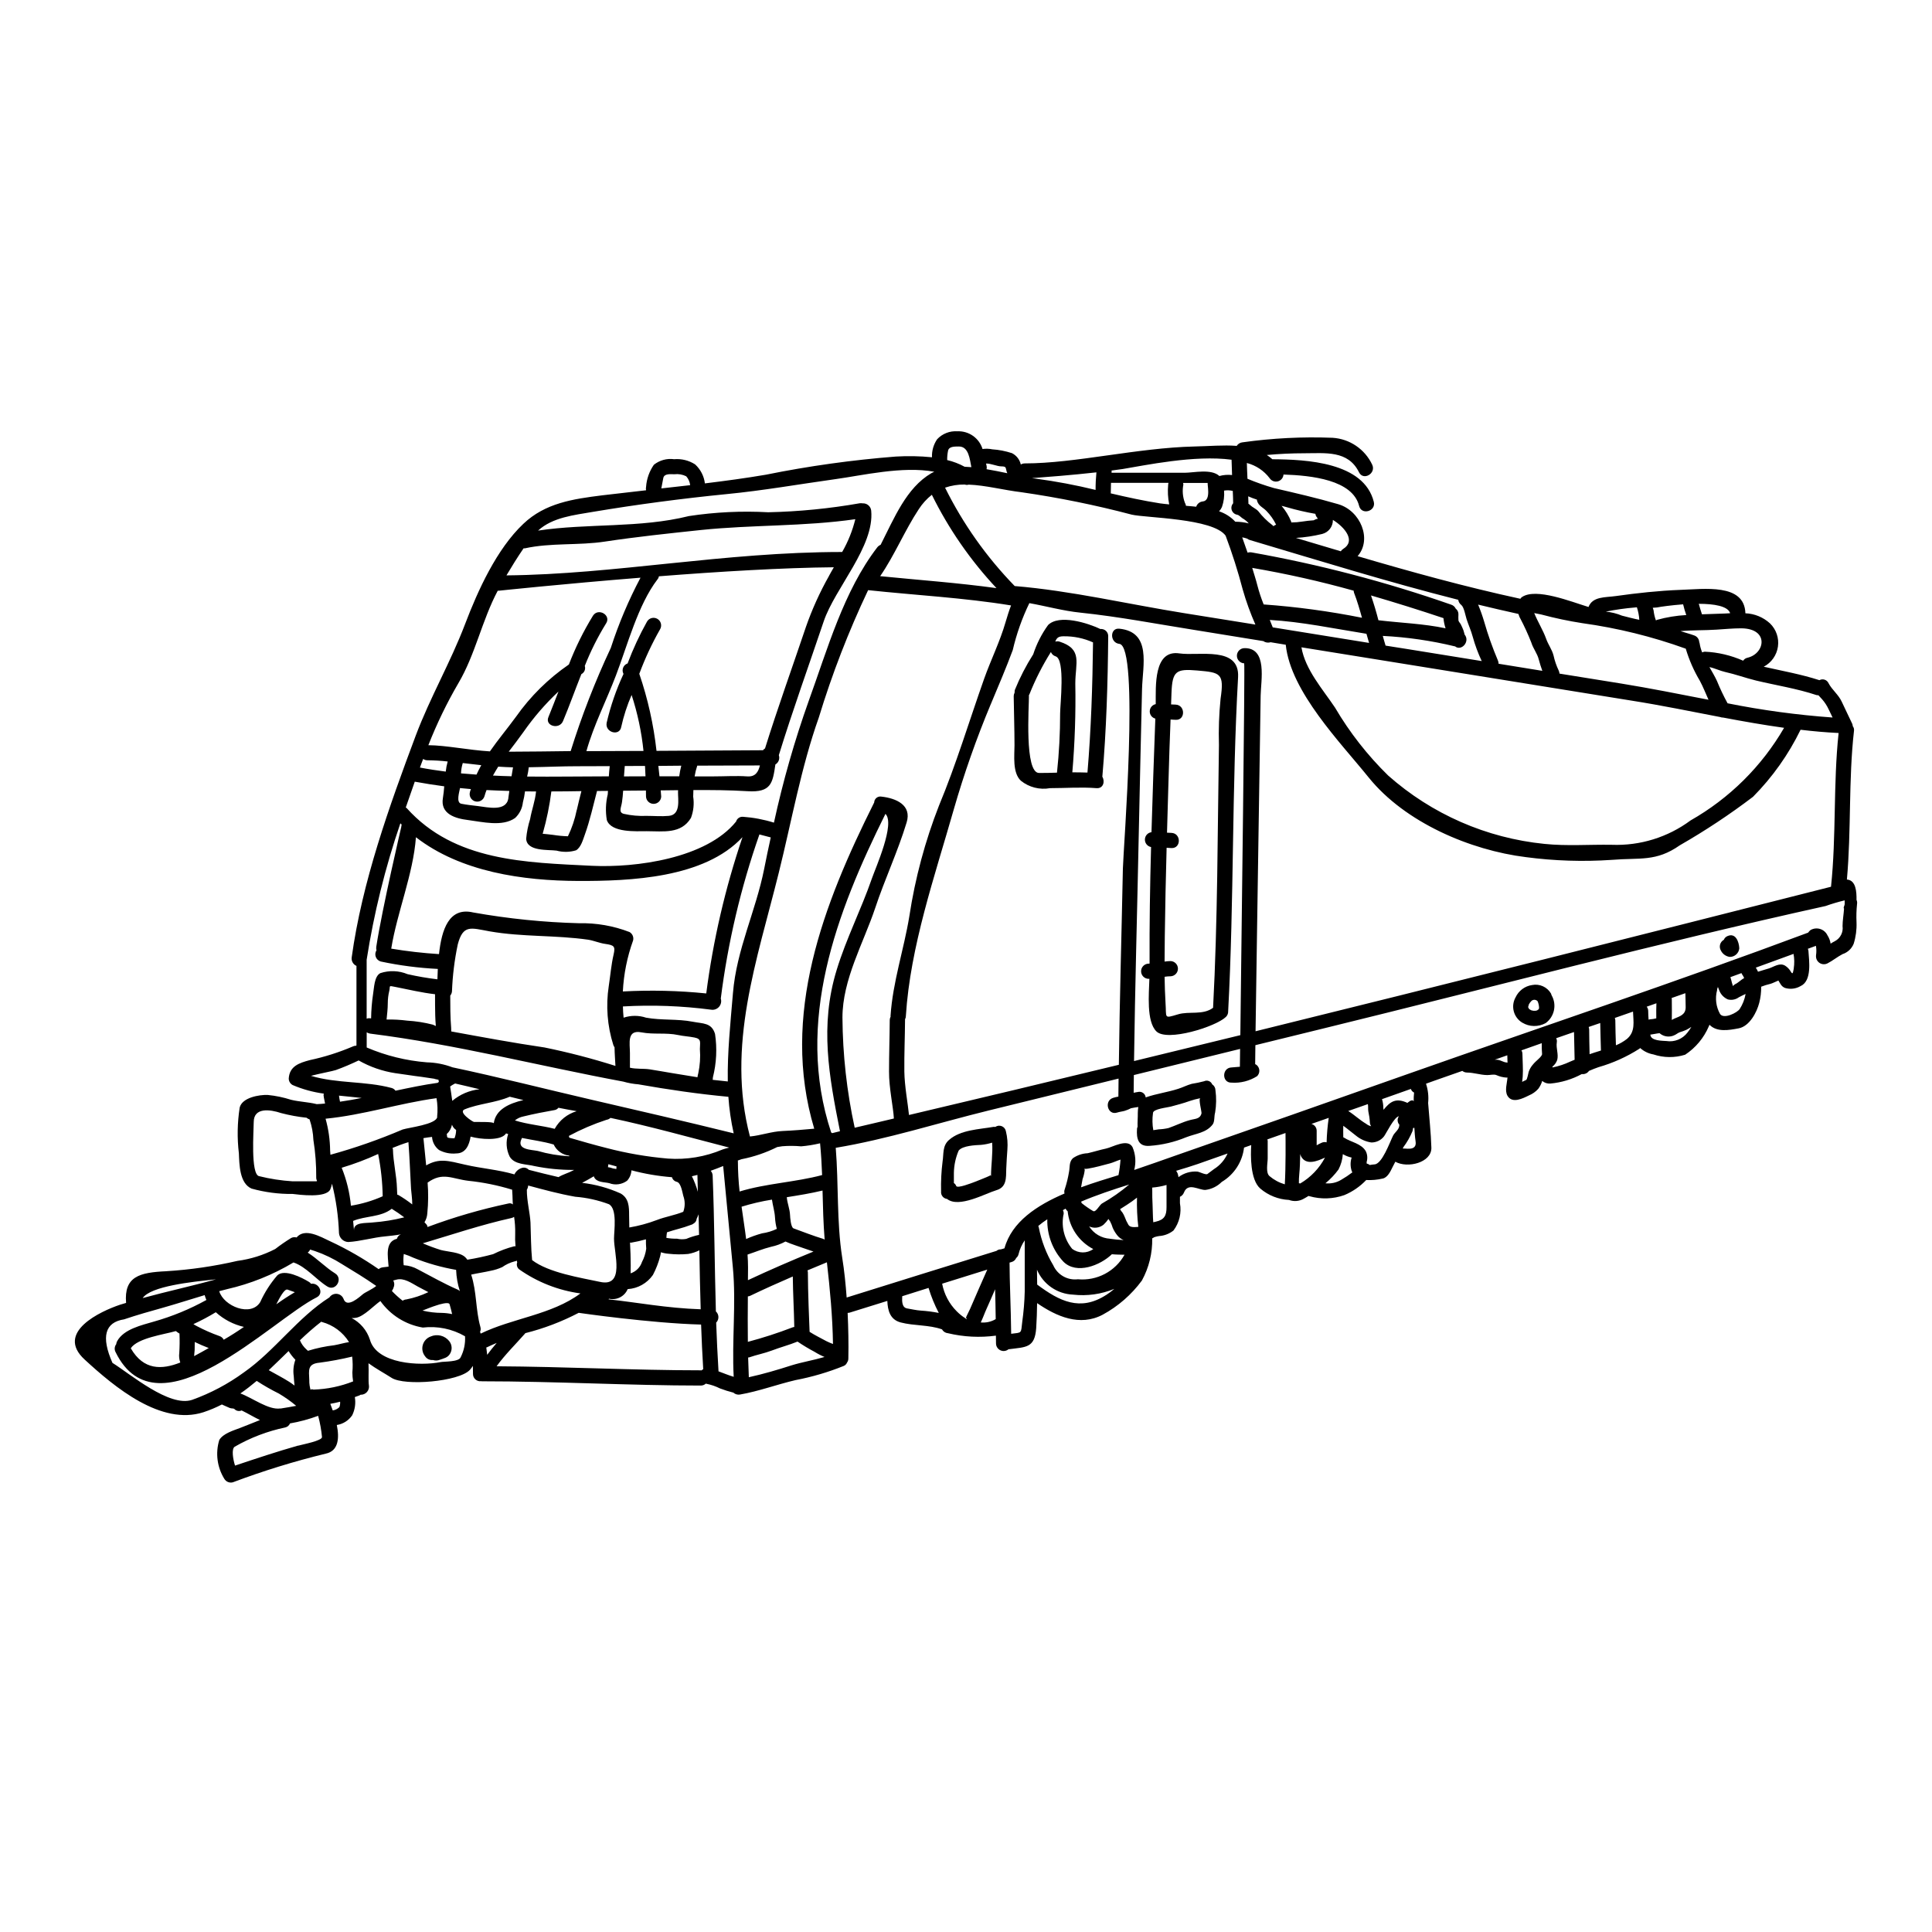 <?xml version="1.0" encoding="UTF-8"?>
<!-- Uploaded to: ICON Repo, www.iconrepo.com, Generator: ICON Repo Mixer Tools -->
<svg fill="#000000" width="800px" height="800px" version="1.1" viewBox="144 144 512 512" xmlns="http://www.w3.org/2000/svg">
 <g>
  <path d="m190.94 496.98c-0.16-0.078-0.27-0.16-0.395-0.238-0.055 0-0.082 0.027-0.133 0.055-2.871 0.832-9.98 1.793-11.754 4.508 3.383 5.871 8.238 5.711 13.117 3.777h0.004c-0.293-0.805-0.387-1.672-0.27-2.519 0.109-1.715 0.129-3.434 0.055-5.152-0.359-0.211-0.703-0.43-0.625-0.43zm15.129 20.359v0.004c-0.109-0.043-0.23-0.07-0.348-0.078-0.285-0.004-0.562-0.051-0.832-0.137-0.695-0.27-1.34-0.617-2.012-0.887-0.027-0.027-0.051-0.027-0.051-0.055v0.004c-1.578 0.816-3.223 1.508-4.914 2.066-11.215 3.621-23.496-6.602-31.469-13.949-7.938-7.269 4.328-12.852 9.363-14.539l1.609-0.484c-0.59-7.031 3.594-8.074 10.68-8.395v-0.004c6.336-0.391 12.625-1.305 18.809-2.734 3.5-0.465 6.894-1.527 10.031-3.148 1.359-1.051 2.773-2.027 4.234-2.926 0.441-0.223 0.949-0.273 1.422-0.133 2.203-2.629 6.297-0.211 8.988 1.047h0.004c4.457 2.078 8.73 4.539 12.766 7.352 0.305-0.262 0.68-0.43 1.074-0.484 0.562-0.055 1.07-0.133 1.555-0.188-0.16-2.68-1.02-6.574 2.199-7.375h0.004c0.145-0.547 0.543-0.988 1.074-1.184-1.398 0.27-2.816 0.395-4.106 0.535-3.297 0.297-6.602 1.316-9.871 1.504-1.285-0.059-2.328-1.055-2.445-2.332-0.152-4.426-0.773-8.824-1.852-13.121-0.094 0.52-0.246 1.023-0.453 1.504-1.125 2.363-8.18 1.422-10.004 1.203l-0.004 0.004c-3.668 0.043-7.328-0.438-10.863-1.422-3.219-1.422-3.219-6.438-3.352-9.336-0.484-4.031-0.41-8.113 0.211-12.125 0.645-2.684 5.207-3.438 7.43-3.352 2.106 0.207 4.184 0.641 6.195 1.285 2.227 0.535 4.512 0.59 6.691 1.125 0.055 0 0.055 0.027 0.082 0.027 0.75-0.027 1.477-0.082 2.227-0.16-0.109-0.723-0.324-1.449-0.395-2.199 0-0.16 0.055-0.297 0.055-0.43h0.004c-2.844-0.383-5.625-1.148-8.266-2.277-0.633-0.352-1.027-1.02-1.02-1.746 0.211-3.246 2.754-4.106 5.578-4.856 3.891-0.832 7.688-2.035 11.348-3.594 0.273-0.148 0.578-0.223 0.887-0.215 0.055-0.027 0.082-0.078 0.133-0.078v-21.078c-0.879-0.387-1.395-1.309-1.262-2.258 2.754-20.012 9.926-39.969 16.98-58.805 3.809-10.117 9.203-19.367 13.066-29.52 3.383-8.906 8.395-19.934 15.453-26.582 5.793-5.512 13.168-6.574 20.895-7.543 3.859-0.453 7.727-0.91 11.613-1.34l0.008 0.004c-0.07-0.312-0.07-0.633 0-0.941 0.152-2.09 0.867-4.102 2.066-5.824 1.508-1.203 3.449-1.738 5.363-1.473 1.949-0.168 3.902 0.312 5.555 1.367 1.445 1.312 2.367 3.106 2.602 5.043 5.449-0.668 10.867-1.395 16.176-2.305 11.367-2.301 22.867-3.906 34.43-4.809 3.191-0.188 6.394-0.125 9.574 0.191-0.074-1.699 0.406-3.375 1.367-4.781 1.371-1.469 3.332-2.242 5.34-2.102 3.043-0.145 5.797 1.785 6.691 4.695 0.855-0.121 1.727-0.094 2.574 0.082 1.781 0.117 3.539 0.461 5.231 1.02 1.188 0.605 2.039 1.703 2.336 3 0.316-0.188 0.676-0.285 1.047-0.289 13.414 0 29.781-4.133 44.988-4.484 3.836-0.078 7.648-0.43 11.188-0.16h-0.004c0.336-0.527 0.887-0.871 1.504-0.938 7.918-1.113 15.918-1.52 23.906-1.207 4.527 0.285 8.543 3.008 10.484 7.106 1.129 2.336-2.332 4.371-3.488 2.039-2.871-5.871-8.93-5.043-14.484-5.043-3.383 0-6.691 0.16-9.949 0.457 0.52 0.336 1.012 0.715 1.473 1.129 9.055 0.055 24.254 0.789 26.883 11.293 0.613 2.523-3.273 3.598-3.894 1.074-1.742-6.918-12.633-8.074-20.039-8.316-0.055 0.859-0.652 1.586-1.488 1.809-0.832 0.219-1.715-0.121-2.188-0.844-1.5-1.98-3.625-3.398-6.031-4.023 0.027 1.371 0.105 2.789 0.16 4.184 2.293 0.957 4.637 1.781 7.027 2.465 5.66 1.316 11.414 2.629 17.008 4.266 5.93 1.715 9.055 9.336 5.152 13.777 14.246 4.188 28.516 8.129 43.141 11.297h-0.004c0.105-0.199 0.266-0.363 0.457-0.484 3.754-2.469 12.93 1.234 17.598 2.656 1.098-2.848 4.481-2.496 7.242-2.898 5.606-0.789 11.414-1.422 17.062-1.637 6.25-0.188 17.035-1.824 17.273 6.199v0.004c2.422 0.094 4.734 1.043 6.519 2.68 1.648 1.598 2.43 3.891 2.102 6.164-0.328 2.273-1.727 4.25-3.762 5.316 4.879 1.102 10.059 2.039 14.754 3.57h-0.004c0.422-0.234 0.922-0.285 1.383-0.133 0.457 0.148 0.832 0.48 1.035 0.922 0.938 1.797 2.629 3.008 3.516 4.938 0.887 1.93 1.852 3.863 2.754 5.797v-0.004c0.09 0.215 0.145 0.441 0.16 0.672 0.27 0.352 0.387 0.797 0.32 1.234-1.477 13.008-0.695 26.371-1.879 39.406 2.441 0.16 2.578 3.324 2.551 5.391v0.004c0.156 0.344 0.203 0.727 0.137 1.098-0.168 1.613-0.215 3.238-0.137 4.856 0.074 1.918-0.18 3.832-0.75 5.66-0.527 1.309-1.609 2.32-2.953 2.758-1.395 0.723-2.602 1.742-4.023 2.469v-0.004c-0.68 0.336-1.492 0.273-2.113-0.16-0.625-0.434-0.965-1.172-0.891-1.93v-0.082c0.125-0.816 0.117-1.652-0.023-2.469v-0.027c-0.723 0.27-1.426 0.512-2.148 0.789h-0.004c0.098 0.184 0.152 0.383 0.164 0.59 0.16 2.547 0.992 7.938-2.117 9.309-1.234 0.715-2.711 0.887-4.078 0.48-1.02-0.395-1.285-1.23-1.77-1.969-0.695 0.27-1.504 0.723-2.144 0.887h-0.004c-0.82 0.191-1.629 0.441-2.414 0.75 0.02 1.438-0.148 2.871-0.508 4.262-0.645 2.523-2.574 6.199-5.418 6.762-2.656 0.508-5.793 1.074-7.777-0.941l-0.004 0.004c-0.047 0.156-0.109 0.309-0.188 0.457-1.309 3.047-3.484 5.648-6.25 7.477-2.75 0.859-5.695 0.832-8.426-0.078-1.301-0.223-2.508-0.812-3.492-1.691-0.078 0.055-0.133 0.133-0.211 0.188-3.356 2.144-7.008 3.789-10.836 4.883-0.789 0.27-1.664 0.617-2.523 0.992v-0.004c-0.422 0.621-1.164 0.945-1.902 0.836-2.582 1.398-5.422 2.258-8.348 2.519-0.777 0.059-1.547-0.191-2.144-0.695-0.223 0.754-0.574 1.461-1.047 2.094-0.68 0.758-1.523 1.352-2.469 1.742-1.609 0.789-4.426 2.25-5.688 0.105-0.789-1.395-0.105-3.324 0-4.852-0.105 0-0.16 0.023-0.27 0.023h0.004c-0.91-0.051-1.801-0.27-2.629-0.641-0.668-0.324-1.77 0-2.496-0.027-1.852-0.027-3.543-0.668-5.391-0.668v-0.004c-0.434-0.008-0.848-0.16-1.184-0.434-2.469 0.887-4.965 1.719-7.43 2.606-0.746 0.27-1.473 0.508-2.195 0.789 0.547 1.645 0.738 3.391 0.562 5.117 0.297 3.973 0.746 7.871 0.859 11.832 0.109 3.961-6.297 5.555-9.551 3.727-0.27 0.512-0.535 1.02-0.789 1.531-0.484 1.02-1.289 2.68-2.551 2.926h-0.004c-1.43 0.336-2.902 0.469-4.371 0.391-1.633 1.719-3.606 3.082-5.793 3.996-2.973 1.051-6.199 1.152-9.23 0.297-0.105 0-0.156-0.051-0.27-0.078-0.375 0.211-0.723 0.484-1.125 0.668-1.215 0.75-2.711 0.895-4.051 0.395-2.793-0.133-5.461-1.191-7.59-3.004-2.734-2.363-2.574-8.93-2.414-11.535-0.617 0.215-1.262 0.434-1.906 0.672-0.441 3.785-2.625 7.144-5.902 9.09-1.156 1.164-2.664 1.91-4.289 2.121-1.719 0.133-4.668-2.121-5.742 0.723l-0.004 0.004c-0.188 0.488-0.566 0.883-1.047 1.098v1.715c0.465 2.543-0.156 5.16-1.715 7.219-0.969 0.77-2.129 1.262-3.352 1.422-0.617 0.043-1.219 0.168-1.801 0.375-0.141 0.121-0.305 0.215-0.48 0.27 0.082 3.906-0.859 7.762-2.734 11.188-2.758 3.742-6.301 6.832-10.383 9.051-6.09 3.219-12.262 0.453-17.387-3.059-0.023 2.223-0.105 4.422-0.238 6.602-0.375 5.309-2.68 5.016-7.191 5.606h-0.137c-0.602 0.512-1.445 0.625-2.16 0.289-0.715-0.332-1.172-1.055-1.164-1.844 0-0.645 0-1.344-0.027-2.039-4.242 0.566-8.551 0.348-12.715-0.645-0.66-0.055-1.25-0.438-1.574-1.02-3.41-1.23-7.457-0.914-10.922-1.828-2.871-0.746-3.457-3.215-3.566-5.711-3.324 1.047-6.691 2.066-10.004 3.113-0.168 0.043-0.34 0.059-0.512 0.055 0.188 4.051 0.27 8.102 0.188 12.098 0.004 0.387-0.117 0.762-0.344 1.07-0.16 0.398-0.469 0.715-0.863 0.887-4.121 1.668-8.398 2.926-12.77 3.758-4.938 1.152-9.793 2.977-14.758 3.832h0.004c-0.629 0.105-1.27-0.082-1.742-0.508-1.211-0.305-2.402-0.68-3.57-1.125-1.109-0.559-2.293-0.965-3.512-1.207-0.082 0-0.133-0.055-0.211-0.055h-0.004c-0.363 0.336-0.844 0.52-1.34 0.512-18.777 0-38.469-1.129-58-1.129-0.078 0-0.133-0.023-0.184-0.023h-0.004c-0.559 0.07-1.121-0.105-1.543-0.484-0.418-0.379-0.648-0.922-0.633-1.484 0-0.746 0-1.422-0.023-2.09-0.238 0.363-0.504 0.711-0.789 1.043-2.871 3.148-17.32 4.348-20.762 2.121-1.883-1.207-4.16-2.441-6.117-3.863 0.105 2.336-0.082 4.723 0.105 5.82 0.113 0.637-0.07 1.293-0.5 1.785-0.426 0.488-1.051 0.758-1.699 0.738-0.105 0.066-0.211 0.129-0.324 0.188-0.395 0.133-0.789 0.27-1.203 0.43 0.281 1.641 0.035 3.332-0.699 4.828-0.945 1.387-2.422 2.316-4.078 2.574 0.699 3.434 0.484 6.894-2.949 7.594-8.348 2.031-16.562 4.566-24.602 7.59-0.871 0.238-1.793-0.137-2.254-0.91-1.91-3.082-2.402-6.836-1.34-10.301 0.965-1.688 3.731-2.523 5.449-3.168 1.824-0.695 3.566-1.422 5.336-2.117-1.637-0.789-3.246-1.77-4.856-2.547h-0.004c-0.684 0.309-1.484 0.129-1.977-0.434zm17.41-18.148c0.391 0.918 0.977 1.746 1.719 2.414 0.145 0.109 0.277 0.234 0.395 0.375 2.273-0.707 4.609-1.199 6.977-1.477 1.371-0.238 2.629-0.641 3.938-0.832l-0.004 0.004c-1.637-2.637-4.219-4.543-7.215-5.34-0.055-0.027-0.082-0.055-0.133-0.082-2 1.547-3.852 3.184-5.676 4.938zm292.39-50.738c0-0.395 3.781 0.965 3.269-2.043-0.184-1.18-0.238-2.363-0.32-3.543l0.004 0.004c-0.113 0.043-0.23 0.07-0.352 0.082-0.02 0.266-0.062 0.527-0.133 0.785-0.629 1.527-1.449 2.969-2.441 4.293-0.043 0.066-0.078 0.141-0.109 0.215 0.027 0.074 0.082 0.125 0.082 0.207zm116.99-64.945v-0.91 0.004c-1.715 0.414-3.406 0.914-5.066 1.504-44.16 9.758-88.637 21.559-132.54 32.316-6.172 1.527-12.359 3.047-18.566 4.559 0 1.664-0.055 3.352-0.055 5.019 0.188 0.086 0.359 0.203 0.512 0.348 0.379 0.375 0.594 0.887 0.594 1.422s-0.215 1.047-0.594 1.422c-2.019 1.281-4.398 1.883-6.785 1.715-2.602 0.078-2.578-3.938 0-4.023 0.75-0.027 1.5-0.16 2.223-0.188 0.027-1.098 0.027-2.707 0.055-4.723l-28.156 6.926c-0.023 1.574-0.051 3.113-0.051 4.695 0.43-0.082 0.859-0.188 1.316-0.242l-0.004-0.004c0.445-0.062 0.898 0.062 1.254 0.34 0.355 0.277 0.578 0.688 0.625 1.137 0.027 0 0.027-0.023 0.055-0.023 2.785-0.969 5.738-1.344 8.559-2.254 1.203-0.375 2.363-0.992 3.566-1.316h-0.004c1.113-0.176 2.215-0.406 3.305-0.695 0.391-0.191 0.844-0.207 1.25-0.051 0.41 0.156 0.73 0.477 0.895 0.879 0.527 0.344 0.852 0.926 0.859 1.555 0.266 1.961 0.238 3.953-0.086 5.906-0.293 0.91-0.078 2.387-0.641 3.148-1.715 2.277-4.508 2.414-7.031 3.41l0.004-0.004c-3.086 1.281-6.356 2.051-9.688 2.281-3.055 0.238-3.512-1.934-3.348-4.457h-0.004c0.008-0.203 0.062-0.402 0.16-0.586-0.051-1.234 0.082-2.496 0.055-3.676 0.004-0.527 0.047-1.055 0.133-1.574-0.641 0.055-1.285 0.215-1.93 0.324-0.539 0.281-1.105 0.516-1.691 0.695-0.668 0.188-1.344 0.242-2.012 0.461-2.469 0.789-3.516-3.09-1.074-3.894 0.465-0.148 0.941-0.266 1.426-0.344 0.023-1.574 0.051-3.148 0.051-4.777-11.508 2.848-23.008 5.672-34.5 8.477-13.332 3.273-26.879 7.621-40.453 9.871 0.789 9.688 0.215 19.559 1.715 29.105 0.566 3.488 0.914 7.031 1.18 10.57 13.215-4.137 26.449-8.258 39.703-12.359 0.312-0.273 0.719-0.414 1.129-0.395 0.348-0.078 0.668-0.184 0.992-0.293 1.906-6.981 8.559-11.375 15.91-14.516-0.102-0.359-0.086-0.746 0.051-1.098 0.508-1.531 0.895-3.102 1.152-4.695 0.242-1.258-0.023-2.523 0.992-3.543 1.156-0.816 2.523-1.281 3.938-1.34 1.633-0.375 3.215-0.883 4.852-1.23 1.742-0.352 5.715-2.789 7.031-0.395 0.82 1.914 0.98 4.043 0.453 6.059 3.758-1.258 7.477-2.602 11.242-3.918 20.52-7.156 41.012-14.352 61.48-21.586 35.305-12.445 70.848-24.305 105.88-37.391v-0.004c0.168-0.254 0.375-0.477 0.617-0.668 0.773-0.453 1.699-0.559 2.559-0.293 0.855 0.266 1.559 0.875 1.945 1.688 0.43 0.664 0.715 1.414 0.832 2.199 0.367-0.25 0.754-0.473 1.152-0.668 1.438-0.773 2.238-2.359 2.012-3.973 0-1.477 0.297-3.086 0.395-4.641-0.289-0.297 0.168-0.727 0.168-1.266zm-3.621-4.531c1.422-13.414 0.562-27.258 2.012-40.723-3.352-0.16-6.731-0.461-10.086-0.863l0.004 0.004c-3.199 6.57-7.453 12.57-12.598 17.762-6.18 4.695-12.66 8.988-19.395 12.852-6.328 4.43-10.566 3.246-18 3.863-7.606 0.52-15.246 0.277-22.801-0.723-14.758-1.828-32.031-9.176-41.664-21.113-7.402-9.203-20.684-22.699-21.973-35.172-1.344-0.211-2.684-0.457-4.027-0.668h0.004c-0.652 0.211-1.371 0.102-1.93-0.297-6.039-0.969-12.047-1.969-18.055-2.926-10.168-1.609-20.148-3.543-30.395-4.613-4.512-0.457-9.055-1.719-13.547-2.523-1.922 3.977-3.398 8.148-4.398 12.449-1.77 4.777-3.836 9.582-5.793 14.273l-0.004-0.004c-3.82 9.129-7.106 18.473-9.84 27.98-5.016 17.625-11.531 36.27-12.688 54.711h0.004c0 0.301-0.074 0.598-0.219 0.863v0.023c-0.027 4.695-0.238 9.152-0.188 13.844 0.055 3.863 0.941 8.531 1.234 11.508 18.539-4.371 37.074-8.805 55.613-13.305 0.211-17.359 0.723-34.715 1.07-52.047 0.109-5.117 4.43-58.938-0.938-59.5-2.551-0.27-2.574-4.293 0-4.023 8.559 0.887 6.195 9.578 6.012 15.988-0.324 13.113-0.59 26.234-0.887 39.359-0.395 19.746-0.969 39.488-1.234 59.234 9.391-2.281 18.781-4.57 28.172-6.863 0.324-26.934 1.258-98.535 1.02-98.535h-0.004c-1.074-0.047-1.926-0.934-1.926-2.012s0.852-1.965 1.926-2.012c6.25-0.16 4.426 8.531 4.367 12.594-0.184 12.156-0.371 24.324-0.562 36.516-0.238 17.465-0.562 34.953-0.789 52.418 50.91-12.543 101.75-25.422 152.5-38.297zm0.395-44.871c-0.32-0.695-0.668-1.422-1.02-2.121v0.004c-0.449-0.973-1.035-1.875-1.742-2.68-0.348-0.352-0.668-0.695-0.965-1.047-0.172-0.008-0.34-0.023-0.508-0.055-5.117-1.715-10.785-2.602-16.043-3.859-2.734-0.668-5.449-1.664-8.211-2.277-1.258-0.273-2.734-0.996-4.129-1.289 0.723 1.262 1.449 2.496 1.969 3.625v-0.008c0.832 2.047 1.781 4.043 2.84 5.981 9.184 1.84 18.477 3.098 27.816 3.766zm-10.273 66.52v0.004c0.195-1.273 0.18-2.57-0.055-3.84-3.324 1.207-6.652 2.441-10.004 3.648 0.23 0.34 0.43 0.699 0.59 1.078 0.965-0.324 1.934-0.562 2.926-0.887 1.316-0.43 2.816-1.574 4.238-0.723v-0.004c0.645 0.406 1.18 0.969 1.555 1.637 0.57 1.016 0.598-0.273 0.758-0.863zm-12.281-82.312c4.695-1.07 5.848-7.75-1.637-7.805-2.223 0-4.328 0.215-6.547 0.352-3.148 0.211-6.383 0.105-9.547 0.395 1.207 0.395 2.418 0.695 3.598 1.129 0.77 0.246 1.312 0.938 1.367 1.742 0.027 0.105 0.082 0.211 0.105 0.348 0.125 0.832 0.352 1.641 0.672 2.418 0.211-0.098 0.438-0.164 0.672-0.191 3.516 0.152 6.973 0.965 10.191 2.391 0.258-0.398 0.664-0.68 1.125-0.777zm-15.074 43.117c10.297-5.844 18.852-14.312 24.797-24.551-5.367-0.75-10.734-1.688-16.098-2.707-0.301 0-0.602-0.055-0.887-0.16-7.832-1.504-15.664-3.113-23.363-4.328-18.996-3.086-37.98-6.152-56.953-9.203-10.234-1.637-20.438-3.281-30.609-4.938 0.996 5.926 5.742 11.242 8.906 15.988 3.871 6.586 8.602 12.629 14.059 17.973 11.566 10.254 26.066 16.598 41.445 18.137 5.984 0.617 11.883 0.133 17.867 0.238 7.477 0.285 14.828-1.992 20.836-6.449zm14.137 41.82h0.004c0.02-0.02 0.047-0.031 0.078-0.027-0.141-0.363-0.328-0.707-0.562-1.02-0.062-0.102-0.117-0.207-0.164-0.32-0.965 0.348-1.93 0.723-2.926 1.07 0.16 0.457 0.273 0.992 0.395 1.449 0.027 0.133 0.16 0.535 0.273 0.914 0.176-0.203 0.383-0.375 0.613-0.512 0.762-0.32 1.566-1.203 2.293-1.555zm0.457 4.16c-0.617 0.297-1.207 0.562-1.797 0.883-0.832 0.613-1.895 0.82-2.898 0.562-1.027-0.441-1.84-1.27-2.254-2.309-0.133-0.348-0.27-0.668-0.395-1.02-0.027 0.191-0.094 0.375-0.188 0.539-0.023 0.105 0 0.211-0.023 0.348-0.57 2.121-0.285 4.383 0.785 6.297 0.992 1.477 4.59-0.352 5.207-1.316l0.004 0.004c0.781-1.211 1.312-2.57 1.562-3.988zm-5.512-100.82 1.422-0.078c-0.59-1.906-4.293-2.496-8.316-2.496 0.238 0.914 0.535 1.824 0.832 2.754 0.027 0 0.027 0 0.027 0.027 2.023-0.082 4.062-0.125 6.023-0.207zm-1.84 98.918c-0.016-0.012-0.023-0.031-0.027-0.055 0 0.027 0 0.055-0.023 0.055zm-2.469-76.055c-0.75-1.66-1.422-3.406-2.305-5.043-1.59-2.668-2.844-5.527-3.731-8.504-8.871-3.199-18.047-5.465-27.387-6.758-3.652-0.566-7.269-1.328-10.84-2.285-0.887-0.184-1.5-0.32-1.93-0.395 0.91 2.277 2.363 4.586 3.148 6.789 0.535 1.555 1.555 2.844 1.969 4.453 0.301 1.383 0.762 2.723 1.371 3.996 0.117 0.254 0.188 0.527 0.211 0.809l16.5 2.656c7.543 1.223 15.246 2.773 22.996 4.273zm-4.555 86.684c-0.395 0.27-0.836 0.508-1.262 0.75h-0.004c-0.59 0.266-1.199 0.492-1.82 0.672-0.484 0.184-0.836 0.508-1.285 0.723h-0.004c-1.32 0.691-2.934 0.5-4.055-0.484-0.832 0.082-1.633 0.297-2.469 0.395 0.027 0.051 0.055 0.078 0.055 0.133 0.211 1.5 3.059 1.477 4.211 1.555h0.004c2.141 0.344 4.297-0.523 5.609-2.25 0.379-0.469 0.723-0.969 1.02-1.492zm-1.504-5.231c0-1.234-0.055-2.469-0.082-3.703-1.203 0.43-2.441 0.859-3.648 1.285 0 0.109 0.055 0.188 0.055 0.297 0 2.523 0.055 3.863 0 5.512v-0.004c0.188-0.121 0.383-0.227 0.59-0.316 1.637-0.699 3.086-1.07 3.086-3.082zm0.16-103.91c-0.332-0.934-0.609-1.883-0.836-2.844-3.109 0.238-5.871 0.617-6.945 0.832-0.16 0.027-0.535 0.055-1.098 0.082 0.086 0.219 0.156 0.441 0.211 0.668 0.098 0.918 0.305 1.816 0.621 2.68 0.098-0.066 0.207-0.117 0.32-0.156 2.523-0.695 5.113-1.121 7.727-1.266zm-7.914 102.88c-0.859 0.32-1.715 0.613-2.574 0.91 0.25 0.32 0.391 0.719 0.395 1.129 0 0.75 0.055 1.527 0.105 2.305 0.102-0.039 0.211-0.066 0.32-0.082 0.582-0.031 1.156-0.121 1.719-0.27-0.043-1.449 0.008-2.977 0.035-3.996zm-4.535-101.62c-0.066-1.133-0.285-2.25-0.641-3.324-0.16 0.023-0.297 0.023-0.457 0.051-2.613 0.215-5.211 0.582-7.781 1.102 1.477 0.141 2.922 0.504 4.293 1.07 1.527 0.375 3.031 0.801 4.586 1.098zm-3.297 111.09c2.336-1.969 1.715-4.613 1.633-7.266l-4.824 1.688h-0.004c0.074 0.191 0.117 0.391 0.137 0.59 0 2.227 0.105 4.453 0.16 6.652 1.039-0.418 2.016-0.98 2.898-1.668zm-6.867 3.062c-0.055-2.445-0.16-4.856-0.188-7.297l-3.059 1.043h-0.004c0.074 0.219 0.117 0.445 0.133 0.672 0 1.793 0.055 4.156 0.109 6.547 0.43-0.133 0.859-0.297 1.285-0.43 0.539-0.164 1.102-0.355 1.719-0.539zm-6.977 2.441c-0.055-2.684-0.133-5.957-0.16-7.352-1.574 0.562-3.148 1.102-4.723 1.637h-0.004c0.18 0.344 0.234 0.742 0.164 1.125-0.238 1.531 0.512 3.148 0.109 4.641-0.242 0.699-0.68 1.316-1.266 1.77 0 0.082 0.027 0.16 0.027 0.215v0.004c1.637-0.332 3.223-0.859 4.727-1.574 0.371-0.176 0.75-0.309 1.125-0.469zm-20.148-104.95c3.863 0.641 7.727 1.258 11.59 1.879-0.352-0.992-0.672-1.969-0.941-3.004-0.395-1.609-1.477-2.875-1.969-4.457h0.004c-0.871-2.219-1.863-4.387-2.977-6.492-0.055-0.074-0.102-0.156-0.133-0.242l-0.324-0.883c-3.566-0.789-7.137-1.609-10.676-2.473 0.617 1.484 1.152 2.996 1.609 4.535 0.996 3.484 2.207 6.898 3.621 10.234 0.129 0.281 0.195 0.59 0.195 0.902zm9.055 106.27c0.789-1.047 2.551-2.172 2.469-2.898h-0.004c-0.078-0.938-0.105-1.879-0.078-2.82-1.797 0.641-3.598 1.258-5.391 1.906 0.18 0.289 0.27 0.625 0.266 0.965 0.027 1.969 0.211 3.973 0.078 5.957-0.027 0.484-0.105 0.969-0.16 1.426 0.352-0.16 0.699-0.352 1.074-0.512 0.27-0.105 0.59-1.879 0.668-2.144v-0.004c0.238-0.695 0.609-1.336 1.09-1.891zm-6.691-0.539c-0.027-0.668-0.027-1.316-0.055-1.969-1.098 0.395-2.223 0.789-3.352 1.18h-0.004c0.293-0.02 0.59-0.012 0.887 0.027 0.789 0.133 1.477 0.641 2.254 0.695 0.09 0.004 0.18 0.02 0.266 0.051zm-26.766-109.66 19.934 3.219-0.004-0.004c-0.973-2.074-1.77-4.231-2.383-6.438-0.434-1.637-1.129-3.113-1.637-4.695-0.27-0.832-0.672-3.148-1.371-3.703v-0.004c-0.449-0.336-0.75-0.836-0.832-1.391-18.566-4.695-36.781-10.355-55.262-15.855-0.242-0.074-0.473-0.195-0.672-0.352-0.426-0.152-0.867-0.27-1.316-0.344 0.484 1.344 0.965 2.707 1.422 4.051 0.312-0.098 0.645-0.125 0.969-0.082 18.004 3.195 35.723 7.832 52.98 13.867 0.531 0.164 0.969 0.543 1.207 1.047 0.488 0.371 0.758 0.961 0.723 1.574-0.027 0.484-0.027 0.969 0 1.453 0.027 0.48 0.395 0.695 0.617 1.125 0.262 0.512 0.496 1.039 0.703 1.574 0.078 0.188 0.32 1.152 0.32 1.152 1.531 1.879-0.887 4.508-2.547 3.113l-0.09 0.004c-6.246-1.512-12.625-2.434-19.047-2.758 0.242 0.859 0.457 1.688 0.723 2.519 0.027 0.027 0 0.027 0.027 0.055zm10.355-5.449v-0.004c-0.293-0.875-0.48-1.785-0.562-2.707-6.332-2.121-12.734-4.125-19.207-6.012 0.75 2.172 1.395 4.328 1.969 6.574 5.91 0.707 11.969 0.902 17.793 2.133zm-8.449 125.36-0.004-0.004c-0.02-0.777 0.02-1.559 0.105-2.332-0.402-0.191-0.715-0.539-0.855-0.965-2.547 0.91-5.098 1.793-7.644 2.707 0.227 0.746 0.344 1.523 0.348 2.305 0 0.16 0.055 0.324 0.055 0.512 1.715-2.121 3.219-3.273 6.328-1.828l0.027-0.023c0.055 0 0.109-0.109 0.133-0.109 0.297-0.188 0.617-0.535 1.074-0.535h0.211c0.078-0.008 0.133 0.258 0.211 0.258zm-3.809 6.356v-0.184l-0.004-0.004c-0.555-0.625-0.602-1.555-0.105-2.227-1.207 0.105-3.383 4.562-3.938 5.309-0.805 1.047-2.059 1.652-3.379 1.637-1.5-0.227-2.91-0.855-4.078-1.82-1.152-0.859-2.199-1.797-3.352-2.606-0.023 0.996-0.023 2.019 0 3.062h-0.004c0.09 0.012 0.172 0.047 0.242 0.105 1.855 1.207 4.539 1.504 5.742 3.594 0.418 0.879 0.496 1.883 0.215 2.816v0.426c0.301 0.074 0.582 0.207 0.832 0.395 0.406-0.078 0.816-0.129 1.23-0.164 2.016-0.051 4.082-5.902 4.914-7.566 0.438-0.93 1.672-1.656 1.672-2.789zm-7.453 0.242h-0.008c-0.219-0.305-0.34-0.672-0.348-1.047-0.051-0.949-0.184-1.891-0.395-2.82-0.133-0.641 0-1.367-0.133-2.012-1.742 0.59-3.488 1.207-5.203 1.824 1.664 1.047 3.004 2.363 4.723 3.383 0.395 0.316 0.855 0.543 1.348 0.66zm-0.566-128.1c-0.238-0.789-0.48-1.609-0.695-2.418-0.105-0.027-0.215-0.027-0.297-0.051-8.266-1.316-16.926-3.148-25.324-3.621 0.27 0.668 0.535 1.312 0.789 1.969zm-1.879-6.656c-0.617-2.223-1.258-4.453-2.094-6.598h-0.004c-0.059-0.191-0.094-0.391-0.109-0.59-8.848-2.473-17.82-4.488-26.879-6.039 0.457 1.531 0.965 3.059 1.371 4.668 0.445 1.707 1 3.387 1.66 5.019 8.746 0.629 17.445 1.809 26.043 3.527zm-2.519 146.96c-0.055-0.082-0.137-0.133-0.16-0.238h-0.004c-0.426-1.188-0.445-2.477-0.059-3.676-0.82-0.172-1.609-0.48-2.332-0.914-0.098 1.426-0.492 2.812-1.152 4.078-1 1.355-2.16 2.582-3.461 3.648 1.469 0.164 2.953-0.164 4.211-0.941 1.023-0.59 2.008-1.25 2.945-1.969zm-2.438-165.23c3.383-2.094 0.43-5.715-2.754-7.672 0.039 1.754-1.141 3.301-2.844 3.727-2.281 0.555-4.606 0.906-6.949 1.047 3.973 1.18 7.941 2.363 11.887 3.543 0.164-0.266 0.391-0.488 0.66-0.645zm-3.856 150.79-4.586 1.609c0.816 0.215 1.387 0.953 1.391 1.797v3.863c0.426-0.25 0.867-0.473 1.32-0.672 0.41-0.191 0.875-0.23 1.312-0.109 0.062-2.172 0.25-4.34 0.562-6.488zm-7.535 17.387v-0.004c2.773-1.637 5.039-4.008 6.547-6.852-2.094 0.965-4.941 2.117-6.297-0.242v-0.004c-0.113-0.223-0.203-0.453-0.27-0.695-0.027 0.941-0.055 1.879-0.082 2.848-0.027 1.609-0.324 3.269-0.27 4.879 0.102 0.039 0.234 0.039 0.371 0.066zm3.543-175.74c0.59-0.324 0.914-0.43 1.074-0.352v-0.004c-0.023-0.121-0.066-0.238-0.133-0.344-0.262-0.285-0.434-0.641-0.484-1.02-2.516-0.434-5.008-1.012-7.461-1.723-0.508-0.16-1.02-0.27-1.5-0.395v0.004c1.051 1.227 1.902 2.613 2.519 4.106 0.027 0.105 0.027 0.188 0.055 0.297v-0.004c0.98 0 1.961-0.082 2.926-0.238 1.012-0.172 2.008-0.254 3-0.332zm-7.648 175.97c0.27-4.668 0.211-11.562 0.184-13.602-1.609 0.562-3.191 1.129-4.801 1.691 0.043 0.121 0.07 0.246 0.082 0.371v4.668c0 1.258-0.59 3.781 0.484 4.695 1.184 1 2.562 1.742 4.051 2.176zm-3.004-174.42c0.203-0.176 0.441-0.312 0.699-0.395-0.648-1.336-1.508-2.559-2.547-3.621-0.914-0.969-2.066-1.285-2.496-2.684-0.027-0.113-0.047-0.23-0.051-0.348-0.031-0.02-0.07-0.031-0.109-0.027-0.746-0.238-1.473-0.52-2.188-0.836 0.027 0.668 0.055 1.285 0.055 1.793 0 0.055-0.027 0.082-0.027 0.133 0.16 0.133 0.324 0.242 0.484 0.395 0.617 0.613 1.5 0.938 2.117 1.574 1.09 1.414 2.363 2.676 3.785 3.754 0.113 0.074 0.168 0.184 0.277 0.262zm-23.688 23.047c6.297 1.02 12.594 2.031 18.895 3.031v-0.004c-1.328-3.012-2.449-6.113-3.352-9.281-1.266-4.832-2.781-9.594-4.535-14.27-3.352-4.641-21.191-4.695-24.895-5.582-9.621-2.539-19.379-4.519-29.227-5.938-4.723-0.562-9.52-1.852-13.977-2.012-0.332 0.109-0.695 0.102-1.02-0.027-1.777-0.027-3.547 0.254-5.231 0.832 4.758 9.598 10.984 18.395 18.457 26.074 14.859 1.219 30.098 4.812 44.879 7.176zm17.141-23.777c-0.414-0.473-0.891-0.879-1.422-1.211-0.59-0.293-1.047-0.988-1.688-1.098-0.652-0.125-1.184-0.59-1.395-1.215-0.215-0.629-0.07-1.32 0.371-1.816v-0.027c0-0.859-0.051-1.969-0.105-3.246h-0.004c-0.754-0.184-1.539-0.211-2.305-0.078 0.125 1.477-0.07 2.961-0.562 4.359-0.191 0.414-0.445 0.793-0.754 1.125 1.641 0.547 3.117 1.492 4.297 2.758h0.105c1.168 0.012 2.328 0.16 3.461 0.449zm-7.805-12.555v-0.004c1.098-0.301 2.246-0.387 3.379-0.262-0.055-1.398-0.109-2.754-0.133-4.055-9.742-1.316-23.02 1.504-28.895 2.469-0.887 0.137-1.879 0.27-2.926 0.395 0 0.082 0.055 0.16 0.055 0.242s-0.027 0.238-0.055 0.348h19.449c2.391-0.012 6.973-1.113 9.125 0.844zm2.199 179.53c-2.656 0.941-5.285 1.855-7.914 2.789-1.66 0.562-3.594 1.18-5.715 1.797h-0.004c0.156 0.227 0.285 0.469 0.395 0.723 0.102 0.312 0.176 0.637 0.215 0.965 1.426-1.082 3.203-1.605 4.988-1.477 0.562 0.055 2.227 0.941 2.684 0.645 0.613-0.43 1.18-0.914 1.793-1.344l0.004 0.004c1.57-0.988 2.809-2.426 3.555-4.125zm-5.234-177.7-6.57-0.004c0.043 0.141 0.066 0.281 0.078 0.43-0.316 1.605-0.18 3.266 0.395 4.801 0.152 0.254 0.254 0.535 0.297 0.832 0.91 0.082 1.824 0.137 2.707 0.242h0.004c0.25-0.77 0.934-1.32 1.742-1.398 2.394-0.23 1-4.926 1.348-4.926zm-1.688 167.13c0.109-0.457-0.887-3.938-0.297-4.078v-0.008c-0.965 0.188-1.914 0.438-2.844 0.754-1.637 0.59-3.297 1.02-4.992 1.477-0.992 0.27-4.723 0.613-4.723 1.715h0.004c-0.215 1.508-0.188 3.039 0.082 4.535 0.484-0.082 0.938-0.133 1.398-0.215l-0.004-0.004c0.887-0.031 1.766-0.148 2.625-0.344 1.879-0.645 3.703-1.574 5.633-2.094 1.371-0.395 2.715-0.238 3.113-1.766zm-8.75-167.16h-15.234c-0.027 1.422-0.055 2.684-0.055 2.684s-0.023 0.078-0.023 0.105c4.328 1.02 8.691 1.969 13.09 2.656 0.746 0.105 1.574 0.184 2.414 0.27-0.348-1.738-0.438-3.519-0.27-5.285 0.012-0.148 0.039-0.289 0.078-0.43zm-0.516 192v-5.926c-1.242 0.359-2.519 0.594-3.809 0.695 0.023 0.262 0.031 0.527 0.027 0.789 0 1.234 0 2.496 0.082 3.731 0.078 1.527 0.051 3.113 0.184 4.668 0.215-0.055 0.457-0.109 0.695-0.16 2.266-0.52 2.82-1.648 2.82-3.797zm-7.477 5.18c-0.301-2.57-0.418-5.164-0.348-7.754-0.844 0.672-1.719 1.297-2.629 1.879-0.59 0.395-1.234 0.789-1.855 1.18h0.004c0.156 0.328 0.363 0.629 0.617 0.887 0.246 0.379 0.453 0.781 0.617 1.203 0.254 0.711 0.578 1.395 0.965 2.039 0.457 0.809 1.742 0.621 2.629 0.566zm-7.512 3.148v0.004c1.203 0.18 2.41 0.293 3.621 0.344-0.676-0.27-1.266-0.711-1.715-1.285-0.473-0.605-0.871-1.266-1.18-1.969-0.168-0.574-0.395-1.133-0.672-1.664-0.156-0.238-0.32-0.453-0.453-0.668v-0.004c-0.379 0.559-0.82 1.07-1.316 1.527-1.082 0.863-2.562 1.035-3.809 0.434 1.203 1.918 3.262 3.137 5.523 3.273zm2.25-16.848 0.004 0.004c0.266-1.367 0.445-2.746 0.539-4.133-0.969 0.297-1.969 0.789-2.754 0.992-1.934 0.512-3.894 1.074-5.848 1.398-0.723 0.133-0.941 0.023-0.992 0 0.027 0.023 0.105 0.133 0.105 0.48l-0.004-0.004c-0.102 0.789-0.289 1.562-0.562 2.309l-0.395 2.172c3.445-1.27 6.902-2.289 9.91-3.227zm1.609 21.086c-1.098-0.027-2.227-0.027-3.352-0.133-3.059 2.949-9.359 5.473-12.852 1.969h0.004c-2.836-3.043-4.367-7.078-4.266-11.234-0.832 0.539-1.629 1.129-2.387 1.766 0.059 0.125 0.105 0.258 0.133 0.395 0.684 3.543 1.98 6.941 3.836 10.035 1.125 2.535 3.769 4.035 6.519 3.699 5.047 0.473 9.895-2.078 12.367-6.504zm-4.879 10.676c0.762-0.492 1.488-1.039 2.176-1.633-3.461 1.426-7.227 1.949-10.945 1.527-4.191-0.172-7.906-2.738-9.551-6.598 0.027 1.316 0.051 2.602 0.051 3.938 5.906 4.394 11.375 7.184 18.27 2.754zm-1.102-24.25c2.562-1.449 4.977-3.137 7.219-5.039-4.293 1.344-8.691 2.812-12.746 4.535l0.004-0.004c0.07 0.121 0.117 0.258 0.137 0.395 0.965 0.777 1.988 1.488 3.055 2.117 0.699 0.387 1.586-1.48 2.332-2.016zm-1.688-189.1c-0.008-1.559 0.066-3.113 0.219-4.668-6.41 0.723-13.711 1.285-17.09 1.531 0.348 0.051 0.695 0.105 1.02 0.133l-0.004 0.004c5.336 0.711 10.629 1.707 15.855 2.988zm-6.223 201.09c1.645 1.262 3.926 1.293 5.606 0.078-3.801-1.984-6.348-5.742-6.785-10.008l-0.27-0.27v0.004c-0.113-0.133-0.211-0.277-0.293-0.43-0.242 0.133-0.457 0.238-0.695 0.395h-0.004c0.242 0.434 0.281 0.953 0.109 1.422-0.535 3.133 0.316 6.348 2.332 8.809zm-12.555 11.293v-13.523c-0.77 1.113-1.324 2.363-1.637 3.676-0.094 0.391-0.309 0.738-0.617 0.992-0.223 0.531-0.68 0.926-1.234 1.074-0.188 0.051-0.352 0.105-0.535 0.156 0 4.801 0.348 11.727 0.43 18.863 2.898-0.352 2.574-0.027 2.926-3.086h-0.004c0.383-2.703 0.609-5.426 0.672-8.152zm-5.07-177.38c0.457-1.504 0.887-2.981 1.449-4.402-12.422-2.039-25.324-2.707-37.879-4.051l-0.004 0.004c-5.18 10.91-9.543 22.191-13.062 33.746-4.723 13.281-7.215 27.523-10.629 41.207-5.715 23.043-13.949 45.848-7.621 69.828 2.875-0.27 5.688-1.316 8.586-1.449 2.898-0.133 5.637-0.352 8.449-0.617-9.012-30.07 2.441-59.555 15.828-86.328 0-0.051 0.055-0.051 0.055-0.105h0.004c0.008-0.477 0.223-0.922 0.59-1.227 0.367-0.301 0.844-0.43 1.312-0.348 3.891 0.43 8.129 2.227 6.691 6.867-2.336 7.699-5.82 15.102-8.344 22.719-3.086 9.203-8.66 18.895-8.66 28.977 0.066 9.816 1.152 19.598 3.246 29.188 3.465-0.789 6.922-1.637 10.383-2.441-0.133-2.848-1.316-8.156-1.285-12.449 0-4.691 0.16-8.93 0.188-13.625l-0.004-0.004c0.008-0.328 0.09-0.648 0.242-0.938 0-0.051-0.027-0.105-0.027-0.16 0.59-9.055 3.543-17.598 4.992-26.477v-0.004c1.527-10.016 4.156-19.828 7.848-29.266 4.535-10.863 8.023-22.48 11.965-33.613 1.797-5.055 4.184-9.828 5.688-15.031zm0.457-39.438c-0.066-0.125-0.121-0.258-0.164-0.395-0.352-1.098 0-1.395-1.422-1.422-1.129 0-2.754-0.789-4.051-0.75 0.051 0.188 0.078 0.395 0.133 0.562h0.004c0.078 0.309 0.078 0.633 0 0.941 1.879 0.312 3.727 0.688 5.5 1.062zm-3.074 224.17c-0.027-2.711-0.105-5.512-0.16-7.914-0.75 1.715-1.477 3.461-2.254 5.152-0.48 1.02-0.938 2.387-1.555 3.644l-0.004-0.004c1.387 0.141 2.777-0.168 3.973-0.879zm-2.254-13.117c-3.996 1.23-7.965 2.496-11.938 3.727h-0.004c0.52 2.773 1.867 5.328 3.867 7.324 0.68 0.688 1.434 1.301 2.25 1.82 0.484 0.395 0.539 0.352 0.188-0.16 0.324-0.789 0.75-1.5 1.098-2.305 1.523-3.484 3-6.949 4.555-10.41zm-5.992-212.77c0.586 0.027 1.18 0.055 1.793 0.109-0.43-2.121-0.695-5.477-3.297-5.477-0.941 0.027-2.574-0.105-2.871 1.074-0.176 0.828-0.258 1.676-0.242 2.523 1.613 0.379 3.164 0.973 4.617 1.77zm8.445 32.164c-6.894-7.359-12.664-15.691-17.125-24.734-1.355 1.07-2.523 2.359-3.461 3.809-3.703 5.609-6.41 12.203-10.234 17.758 10.246 1.023 20.602 1.762 30.82 3.168zm-17.273-30.449c0.27-0.133 0.539-0.266 0.789-0.395-8.473-1.555-19.098 0.996-26.234 1.969-9.633 1.344-19.156 3.031-28.867 3.969-11.672 1.152-23.77 2.754-35.355 4.695-4.938 0.859-10.68 1.422-14.539 4.965 13.168-1.969 26.961-0.617 39.918-3.836l-0.004-0.004c6.977-1.066 14.043-1.406 21.086-1.016 8.141-0.18 16.258-0.98 24.277-2.391 0.242-0.02 0.484-0.008 0.727 0.027 1.152-0.07 2.156 0.781 2.277 1.93 0.914 9.496-9.629 20.551-12.594 29.379-3.973 11.777-8.211 23.527-11.883 35.426v-0.004c0.324 0.938-0.059 1.973-0.914 2.469-0.723 4.941-1.102 7.477-7.375 7.086-4.777-0.297-9.551-0.324-14.355-0.297-0.027 0.59-0.051 1.18-0.051 1.742v0.004c0.289 1.895 0.086 3.836-0.594 5.633-2.625 4.328-7.293 3.516-11.773 3.516-2.684 0-9.312 0.457-10.516-2.926h-0.004c-0.387-2.273-0.305-4.602 0.242-6.84 0.027-0.297 0.027-0.617 0.055-0.914-0.965 0-1.934 0.027-2.898 0.027-1.02 3.891-1.855 7.727-3.219 11.535-0.484 1.316-1.02 3.406-2.336 4.184h0.004c-1.688 0.512-3.481 0.539-5.18 0.082-2.195-0.297-7.871 0.27-8.047-3.148 0.16-1.766 0.512-3.512 1.047-5.203 0.426-2.469 1.34-4.828 1.574-7.324-0.969-0.027-1.969-0.027-2.926-0.027-0.121 0.988-0.309 1.965-0.562 2.926-0.168 1.578-0.902 3.047-2.066 4.133-3.383 2.387-8.695 1.02-12.5 0.535-3.246-0.395-7.379-1.555-6.629-5.848 0.16-0.992 0.27-2.039 0.352-3.082-2.602-0.352-5.203-0.75-7.809-1.234-0.789 2.25-1.574 4.535-2.387 6.84v-0.004c0.086 0.047 0.168 0.102 0.242 0.164 12.691 14.168 31.602 14.406 49.094 15.293 11.613 0.562 30.309-1.934 38.203-11.727 0.23-0.801 0.992-1.328 1.82-1.262 2.789 0.199 5.543 0.719 8.211 1.555 2.383-10.953 5.465-21.742 9.227-32.297 4.938-13.598 9.23-29.051 18.16-40.668 0.234-0.293 0.539-0.523 0.887-0.672 3.609-7.078 6.801-15.074 13.426-18.965zm-2.793 221.91c1.605 0.102 3.199 0.309 4.777 0.621-1.105-2.121-2.016-4.34-2.711-6.629-2.305 0.723-4.641 1.449-6.977 2.199-0.078 1.398-0.078 3.031 1.344 3.246 1.184 0.195 2.387 0.488 3.566 0.562zm-12.957-114.49c0.969-2.816 6.25-14.543 3.598-17.141-12.957 26.07-24.066 55.152-14.383 84.418 0.102 0.047 0.195 0.113 0.273 0.188 0.695-0.16 1.367-0.352 2.062-0.508-2.898-14.543-5.414-27.926-0.887-42.711 2.551-8.371 6.496-16.027 9.336-24.246zm-7.871-86.547c1.566-2.719 2.738-5.644 3.488-8.691-13.652 1.969-27.309 1.449-40.961 2.871-8.371 0.887-17.035 1.797-25.379 3.059-6.977 1.074-14.352 0.27-21.254 1.797h-0.004c-0.105 0.016-0.215 0.016-0.32 0-1.609 2.336-3.082 4.723-4.535 7.164 28.781-0.27 57.629-6.199 88.977-6.199zm-3.461 6.277c0.324-0.617 0.789-1.395 1.258-2.227-13.332 0.109-30.578 1.152-46.355 2.391h0.004c-0.055 0.305-0.191 0.594-0.395 0.828-5.176 6.762-7.965 17.52-10.996 25.434-2.523 6.652-5.902 13.199-7.832 20.074 4.453-0.027 9.711-0.027 15.129-0.055-0.52-5.043-1.574-10.016-3.148-14.832-1.188 2.731-2.109 5.57-2.754 8.477-0.43 2.547-4.328 1.477-3.863-1.074h-0.004c1.039-4.473 2.539-8.828 4.481-12.988-0.027-0.027-0.027-0.051-0.051-0.078-0.242-0.504-0.258-1.086-0.043-1.598 0.215-0.516 0.641-0.91 1.168-1.09 1.438-3.824 3.16-7.535 5.152-11.102 0.562-0.957 1.793-1.273 2.75-0.711 0.953 0.562 1.273 1.793 0.711 2.75-2.156 3.781-3.996 7.731-5.512 11.809 2.262 6.617 3.789 13.465 4.562 20.414 11.723-0.055 23.418-0.133 28.223-0.16h-0.004c0.145-0.195 0.328-0.359 0.539-0.48 3.352-10.734 7.191-21.383 10.785-32.035h-0.004c1.652-4.762 3.731-9.359 6.211-13.746zm-0.715 202.86c0.562 0.297 1.152 0.512 1.742 0.75-0.105-7.242-0.789-14.434-1.609-21.648-1.715 0.695-3.434 1.422-5.148 2.144v0.004c0.066 0.172 0.102 0.355 0.105 0.539 0 4.801 0.375 13.922 0.457 15.742 1.426 0.914 3.035 1.695 4.453 2.469zm-0.789-27.09c0.113 0.055 0.219 0.117 0.324 0.184-0.348-4.328-0.457-8.66-0.562-13.008-3.086 0.746-6.277 1.258-9.469 1.766v0.027c0.133 1.574 0.789 3.086 0.859 4.668 0.027 0.59 0.188 3.297 0.941 3.57 2.664 0.965 5.211 1.984 7.906 2.793zm-0.348-16.926c-0.105-2.816-0.27-5.637-0.539-8.422-0.023 0-0.051 0.027-0.105 0.027h0.004c-1.617 0.379-3.258 0.645-4.91 0.785-1.66-0.152-3.328-0.164-4.992-0.027-0.457 0.055-0.91 0.137-1.371 0.215l0.004 0.004c-2.988 1.492-6.168 2.578-9.449 3.219-0.32 0.105-0.668 0.238-0.992 0.348 0 0.055 0.027 0.109 0.027 0.16h0.004c0.008 2.688 0.16 5.375 0.453 8.047 7.074-2.16 14.77-2.453 21.883-4.359zm0.641 48.207h0.004c-0.922-0.379-1.809-0.84-2.652-1.367-1.551-0.82-3.055-1.723-4.508-2.711-2.227 0.91-4.535 1.5-6.789 2.363-1.969 0.75-4.051 1.129-6.035 1.828v-0.004c-0.086 0.027-0.176 0.035-0.266 0.027 0.051 1.77 0.105 3.516 0.184 5.231 3.809-0.832 7.727-1.988 11.324-3.148 2.746-0.855 5.856-1.363 8.754-2.223zm-2.949-27.945c-1.637-0.535-3.246-1.125-4.914-1.688h0.008c-0.848-0.277-1.68-0.598-2.492-0.965-1.195 0.648-2.481 1.117-3.809 1.395-2.172 0.535-4.133 1.371-6.25 2.066 0.078 1.125 0.133 2.277 0.133 3.434 0 1.152-0.027 2.227-0.027 3.352 5.75-2.695 11.52-5.191 17.367-7.582zm-5.609 20.133c0.172-0.082 0.355-0.125 0.543-0.133-0.082-4.453-0.352-8.906-0.395-13.383-3.781 1.637-7.566 3.324-11.293 5.117-0.195 0.09-0.406 0.145-0.617 0.16-0.027 3.996-0.055 8.051 0 12.043 3.984-1.055 7.914-2.324 11.762-3.805zm-4.086-26.133c-0.262-0.98-0.422-1.988-0.48-3-0.082-1.609-0.59-3.168-0.809-4.75v-0.004c-2.723 0.434-5.414 1.062-8.051 1.879 0.395 2.926 0.863 5.742 1.207 8.562h0.004c1.363-0.613 2.769-1.113 4.211-1.504 1.359-0.191 2.68-0.59 3.918-1.184zm-3.352-95.398c0.539-2.754 1.129-5.555 1.746-8.344-0.996-0.238-1.988-0.535-3.008-0.789v0.004c-4.934 14.094-8.363 28.672-10.234 43.484 0.234 0.766 0.059 1.594-0.465 2.195-0.527 0.602-1.324 0.891-2.113 0.758-7.746-1.016-15.566-1.305-23.363-0.859 0.027 0.992 0.078 1.969 0.184 2.977 1.934-0.641 4.023-0.641 5.953 0 4.106 0.75 8.266 0.27 12.371 1.074 2.707 0.535 4.988 0.211 5.902 3.219h0.004c0.578 3.836 0.387 7.75-0.562 11.512-0.027 0.211-0.027 0.43-0.055 0.668 1.316 0.133 2.656 0.297 4 0.43-0.133-7.699 0.695-15.371 1.367-23.418 0.949-11.547 6.047-21.719 8.27-32.902zm-4.398-24.516c2.09 0.133 2.871-1.234 3.269-2.902-5.363 0-10.945 0.027-16.605 0.055v0.004c-0.309 0.93-0.543 1.879-0.699 2.844h4.856c3.059 0.004 6.121-0.211 9.18 0.004zm-3.676 159.11c-0.512-9.473 0.668-19.453-0.215-28.895-0.723-7.754-2.144-22.508-2.574-26.961-1.074 0.457-2.199 0.859-3.297 1.262l-0.004 0.004c0.305 0.336 0.484 0.773 0.508 1.23 0.484 11.992 0.512 24.008 0.859 36.031h-0.004c0.418 0.379 0.66 0.906 0.676 1.469 0.016 0.562-0.199 1.105-0.594 1.508 0.16 4.293 0.348 8.586 0.617 12.852v0.055c1.34 0.48 2.656 1.047 4.023 1.449zm0-64.52h-0.004c-0.711-3.188-1.18-6.422-1.406-9.68-8.02-0.746-15.934-1.906-23.82-3.297v-0.004c-1.363-0.102-2.711-0.344-4.023-0.723-22.348-4.156-44.398-9.871-67.094-12.719-0.324-0.047-0.637-0.168-0.914-0.344v4.023-0.004c5.07 2.172 10.461 3.5 15.961 3.938 2.312 0.051 4.598 0.496 6.762 1.316 12.285 2.602 24.547 5.738 36.727 8.559 12.648 2.93 25.227 5.824 37.809 8.938zm-2.981 4.289c0.535-0.184 1.152-0.348 1.797-0.508-10.406-2.684-20.926-5.637-31.469-7.871v0.004c-0.297 0.27-0.668 0.449-1.07 0.508-3.438 1.125-6.769 2.551-9.953 4.266 0.047 0.148 0.082 0.301 0.105 0.457 0.027 0 0.027 0.027 0.055 0.027 3.297 0.965 6.574 1.906 9.871 2.734 5.312 1.387 10.734 2.32 16.207 2.789 4.938 0.352 9.891-0.469 14.453-2.398zm-4.289-41.367-0.004 0.004c1.82-14.09 5.039-27.965 9.605-41.418-10.117 10.918-29.859 11.645-43.461 11.613-14.754-0.051-31.145-2.363-43.082-11.586-0.723 9.793-4.988 19.875-6.547 29.52 4.191 0.699 8.418 1.184 12.66 1.449 0.695-6.41 2.602-12.594 9.125-11.02v-0.004c9.25 1.645 18.613 2.598 28.004 2.844 4.562-0.102 9.102 0.691 13.359 2.332 0.789 0.453 1.176 1.379 0.941 2.258-1.562 4.336-2.477 8.883-2.707 13.492 7.367-0.398 14.758-0.223 22.102 0.523zm-1.266 99.91c0.137-0.129 0.289-0.238 0.457-0.324-0.238-3.938-0.426-7.879-0.562-11.828-13.414-0.352-32.273-3.086-32.273-3.086s-0.105-0.027-0.16-0.027l-0.004 0.004c-4.492 2.348-9.25 4.16-14.168 5.391-0.023 0.02-0.031 0.051-0.031 0.078-2.277 2.606-5.336 5.609-7.562 8.695 18.238 0.105 36.562 1.07 54.109 1.07 0.09 0 0.145 0.027 0.195 0.027zm-0.426-85.133c0-1.797 0.508-2.711-1.426-3.086-1.449-0.297-2.926-0.352-4.371-0.668-3.113-0.672-6.492-0.082-9.66-0.695-3.969-0.789-3.082 2.898-3.082 5.473v3.891c1.66 0.395 3.621 0.188 5.231 0.43 1.969 0.297 3.938 0.672 5.926 0.996 2.254 0.348 4.508 0.723 6.734 1.098l0.004-0.004c0.043-0.348 0.113-0.688 0.211-1.02 0.453-2.106 0.602-4.266 0.434-6.414zm0.211 68.918c-0.16-5.207-0.27-10.41-0.352-15.613h0.004c-0.941 0.465-1.945 0.789-2.977 0.965-1.715 0.16-3.441 0.141-5.152-0.051-0.703-0.051-1.395-0.184-2.066-0.395-0.043 0.375-0.113 0.742-0.211 1.105-0.445 1.703-1.086 3.348-1.906 4.906-1.539 2.207-4.004 3.59-6.691 3.754-0.812 1.934-2.891 3.004-4.938 2.547-0.055 0.055-0.082 0.109-0.133 0.16 7.523 0.809 15.383 2.336 24.426 2.637zm-0.43-19.719c-0.055-1.828-0.082-3.621-0.133-5.449v0.004c-0.141 0.414-0.312 0.816-0.512 1.207-0.035 0.5-0.316 0.953-0.746 1.211-0.25 0.207-0.543 0.355-0.859 0.426-2.016 0.789-4.188 1.23-6.254 1.934-0.082 0.488-0.137 0.98-0.16 1.473 0.918 0.168 1.855 0.242 2.789 0.215 0.812 0.191 1.652 0.211 2.469 0.059 1.102-0.465 2.242-0.824 3.41-1.074zm-0.324-11.414c-0.027-1.449-0.055-2.898-0.105-4.328v-0.133c-0.484 0.133-0.992 0.238-1.477 0.352l0.004-0.004c0.656 1.328 1.188 2.711 1.582 4.137zm-9.684-186.39c2.547-0.27 5.117-0.562 7.644-0.859l0.004 0.004c-0.09-0.879-0.457-1.703-1.047-2.363-0.973-0.484-2.07-0.672-3.148-0.535-0.914 0-2.684-0.273-2.926 1.02-0.199 0.934-0.336 1.848-0.523 2.762zm5.82 191.68 0.008 0.004c0.496-1.359 0.496-2.852 0-4.211-0.242-0.859-0.59-3.41-1.691-3.703l-0.004-0.004c-0.629-0.137-1.137-0.609-1.312-1.23-3.625-0.281-7.219-0.891-10.73-1.828-0.055 1.027-0.461 2-1.152 2.758-1.367 1.012-3.16 1.258-4.746 0.645-1.344-0.324-3.352-0.133-4.027-1.66-0.027-0.055-0.027-0.109-0.051-0.16-0.969 0.59-1.988 1.152-2.953 1.66-0.055 0.027-0.082 0.055-0.133 0.082 3.523 0.406 6.961 1.355 10.191 2.812 2.199 1.262 2.25 3.516 2.25 5.769 0 1.07 0.027 2.172 0.055 3.242l0.004 0.004c2.481-0.418 4.914-1.078 7.269-1.969 2.254-0.879 4.809-1.281 7.031-2.191zm-0.539-118.2c-2.012 0.027-4.051 0.027-6.062 0.055 0.105 0.992 0.215 1.906 0.297 2.754h5.231l0.008 0.004c0.121-0.941 0.301-1.875 0.535-2.793zm-0.859 6.945 0.008 0.004c0.023-0.148 0.031-0.301 0.027-0.457-1.531 0.027-3.059 0.027-4.613 0.055 0.078 1.02 0.133 1.637 0.133 1.637v0.004c-0.047 1.078-0.934 1.926-2.012 1.926-1.078 0-1.965-0.848-2.016-1.926 0-0.539-0.023-1.074-0.023-1.609-1.02 0.027-2.012 0.027-3.031 0.027s-1.988 0.023-3.008 0.023c-0.051 0.996-0.16 1.988-0.297 2.981-0.188 1.422-1.02 2.754 0.457 3.148h0.004c1.98 0.449 4.012 0.629 6.039 0.539 1.93 0 3.969 0.184 5.902 0 3.242-0.293 2.402-4.398 2.438-6.332zm-9.543 124.58c0.578-1.094 0.961-2.285 1.129-3.512-0.055-0.836-0.105-1.664-0.078-2.496h-0.004c-1.285 0.367-2.594 0.66-3.914 0.887-0.109 0-0.188-0.027-0.301-0.027 0.109 2.039 0.188 4.078 0.188 6.09 0 0.723 0 1.422-0.027 2.066l0.004-0.004c1.418-0.469 2.535-1.582 3.004-3.004zm0.938-128.71c-0.051-0.914-0.078-1.828-0.133-2.754-1.793 0.023-3.566 0.023-5.363 0.023-0.078 0.914-0.16 1.828-0.211 2.754zm-7.699 103.52c0-0.055 0.027-0.082 0.027-0.137-0.75-0.211-1.477-0.395-2.172-0.586-0.051 0.262-0.086 0.523-0.105 0.789 0.207 0.02 0.414 0.059 0.617 0.105 0.473 0.184 0.969 0.301 1.473 0.352h0.137c0.02-0.172 0.027-0.348 0.023-0.52zm-0.27-26.766c-0.055-1.344-0.211-3.113-0.238-4.941v0.004c-0.129-0.191-0.238-0.395-0.32-0.613-1.598-5.043-2.012-10.387-1.211-15.613 0.43-2.789 0.645-5.633 1.285-8.371 0.484-2.144 0.188-2.469-2.25-2.812-1.531-0.215-2.953-0.859-4.453-1.102-8.746-1.258-17.469-0.695-26.16-2.223-4.965-0.887-7.031-1.906-8.449 3.512l0.004-0.004c-0.859 4.09-1.371 8.246-1.527 12.422-0.043 0.402-0.199 0.785-0.457 1.102 0 2.519 0 5.711 0.238 8.531 0.027 0.324 0.027 0.641 0.027 0.965 8.211 1.504 16.418 3.031 24.656 4.238v-0.004c6.375 1.301 12.672 2.938 18.871 4.906zm-1.23-110.77c2.078-6.422 4.715-12.652 7.875-18.621-20.711 1.664-37.668 3.465-37.668 3.465s-0.105-0.027-0.16-0.027c-4.211 7.91-5.926 16.875-10.434 24.516l-0.004 0.004c-3.07 5.266-5.731 10.762-7.957 16.434 4.668 0.027 10.566 1.285 16.312 1.637 2.117-3.059 4.559-5.957 6.891-9.148v0.004c3.816-5.426 8.57-10.129 14.039-13.883 1.727-4.496 3.863-8.824 6.383-12.93 1.398-2.172 4.879-0.16 3.488 2.016-2.215 3.59-4.109 7.367-5.66 11.293 0.273 0.844-0.102 1.758-0.887 2.172 0 0.016-0.012 0.027-0.027 0.027-1.66 4.156-3.148 8.367-4.852 12.418-0.969 2.363-4.883 1.316-3.863-1.07 0.914-2.227 1.77-4.481 2.656-6.762-3.465 3.246-6.578 6.848-9.289 10.742-1.262 1.77-2.578 3.488-3.894 5.207 5.512 0 10.891-0.109 16.418-0.16v-0.004c2.922-9.34 6.473-18.473 10.633-27.336zm0.852 156.55c0-2.039 0.938-7.938-1.371-9.148-2.863-1.066-5.859-1.73-8.906-1.969-4.238-0.75-8.312-1.852-12.473-2.977-0.02 0.398-0.137 0.785-0.348 1.125-0.027 2.926 0.832 6.117 0.965 8.691 0.133 3.352 0.105 6.629 0.43 9.953 4.371 3.352 12.852 4.668 17.973 5.766 6.688 1.488 3.731-7.555 3.731-11.441zm-1.371-122.52c0.055-0.914 0.133-1.797 0.242-2.711-2.902 0-5.742 0.027-8.59 0.027-4.289 0-7.512 0.188-12.875 0.27v0.027l0.004-0.004c-0.094 0.82-0.234 1.637-0.43 2.438 7.031 0.082 14.027-0.051 20.98-0.051zm-8.5 8.957c0.395-1.688 0.789-3.352 1.23-5.043-2.656 0.051-5.312 0.078-7.965 0.078-0.469 3.738-1.223 7.43-2.25 11.051 0 0.082-0.055 0.105-0.082 0.16 0.914 0.105 1.824 0.16 2.754 0.297 1.312 0.211 2.641 0.336 3.969 0.375 1.062-2.199 1.844-4.523 2.324-6.918zm-0.027 79.781c-0.078-0.031-0.156-0.051-0.242-0.055-1.574-0.27-3.059-0.562-4.59-0.859h0.004c-0.266 0.34-0.652 0.562-1.078 0.621-2.754 0.484-5.512 1.02-8.234 1.688h0.004c-0.82 0.16-1.582 0.52-2.231 1.047 3.41 1.074 7.086 1.344 10.543 2.227h0.004c1.246-2.258 3.328-3.934 5.801-4.668zm-0.965 15.719c0.105-0.055 0.184-0.133 0.293-0.188-0.051 0-0.105 0.027-0.156 0.027h-0.004c-3.477 0.012-6.945-0.328-10.355-1.02-2.148-0.562-5.285-0.324-6.574-2.523h0.004c-0.91-1.855-1.051-3.992-0.395-5.953-0.188-0.051-0.352-0.133-0.539-0.184-0.098 0.129-0.207 0.254-0.32 0.371-1.531 1.531-6.297 1.258-9.098 0.484-0.352 2.25-1.316 4.453-3.781 4.453-1.586 0.164-3.184-0.152-4.59-0.91-1.082-0.836-1.758-2.098-1.848-3.465-0.746 0.082-1.504 0.188-2.277 0.324 0.211 2.305 0.508 4.746 0.723 7.219 3.488-1.969 5.793-1.234 10.301-0.188 4.402 1.02 8.773 1.316 13.09 2.574 0.383-0.809 1.082-1.422 1.934-1.691 0.664-0.227 1.402-0.039 1.875 0.48 2.629 0.695 5.231 1.316 7.871 1.934 1.172-0.723 2.566-1.074 3.828-1.742zm-0.996-3.781v-0.16c-1.797-0.199-3.359-1.316-4.129-2.953-2.789-0.832-5.555-1.152-8.398-1.742-0.051 0.105-0.105 0.242-0.156 0.352-1.289 2.816 2.68 2.754 4.289 3.086v-0.004c2.731 0.789 5.539 1.266 8.375 1.422zm2.981 36.348v0.004c-5.856-0.793-11.434-2.984-16.262-6.387-0.551-0.453-0.758-1.207-0.508-1.875-0.027-0.078-0.055-0.133-0.078-0.215v-0.215c-0.211 0.102-0.438 0.176-0.672 0.211-1.156 0.305-2.246 0.812-3.219 1.504-0.969 0.441-1.988 0.766-3.031 0.965-1.742 0.395-3.488 0.645-5.203 1.023 1.504 4.586 1.152 9.309 2.441 13.867h-0.004c0.141 0.422 0.113 0.883-0.078 1.285 0.051 0.16 0.105 0.297 0.16 0.484 8.406-4.106 18.801-4.961 26.434-10.648zm-15.129-51.238-3.625-0.887c-3.891 1.664-8.156 1.797-11.961 3.352-1.797 0.723 2.09 3.273 2.469 3.328 0.379 0.055 5.309-0.137 5.254 0.375 0.488-3.672 4.059-5.281 7.863-6.168zm-2.418 38.738c0.133-0.027 0.215 0.027 0.324 0.027-0.109-1.156-0.137-2.324-0.086-3.484 0.027-1.449-0.07-2.898-0.289-4.332-0.227 0.156-0.484 0.266-0.754 0.32-7.965 1.77-15.641 4.371-23.445 6.691 1.559 0.672 3.152 1.262 4.773 1.77 1.824 0.484 5.07 0.562 6.469 1.906 0.211 0.203 0.398 0.426 0.562 0.668 2.305-0.367 4.586-0.859 6.84-1.473 1.793-0.895 3.672-1.598 5.613-2.094zm-0.734-124.55c0.133-0.789 0.27-1.574 0.395-2.363-1.285-0.027-2.602-0.105-3.918-0.188-0.48 0.789-0.965 1.574-1.395 2.363 1.664 0.078 3.301 0.16 4.918 0.188zm0.352 113.48c-0.027-0.348-0.055-0.668-0.055-0.992 0-0.859-0.078-1.879-0.133-2.926-3.785-1.164-7.676-1.953-11.617-2.359-4.328-0.512-6.762-2.418-10.785 0.48 0.215 2.707 0.191 5.426-0.078 8.125-0.047 0.848-0.305 1.668-0.75 2.391 0.27 0.324 0.789 0.695 0.789 1.207v0.051l-0.004 0.004c7-2.621 14.184-4.707 21.496-6.25 0.406-0.113 0.84-0.012 1.152 0.27zm-1.207-107.62c0.105-0.672 0.188-1.316 0.27-1.969-2.012-0.055-4.019-0.137-6.035-0.238-0.188 0.508-0.395 1.047-0.539 1.609v-0.004c-0.297 1.066-1.402 1.691-2.469 1.395-1.066-0.297-1.691-1.402-1.395-2.469 0.062-0.27 0.152-0.531 0.27-0.785-0.992-0.082-1.934-0.188-2.898-0.273-0.16 0.996-1.125 3.863 0.352 4.16 1.477 0.297 2.949 0.43 4.426 0.617 2.578 0.312 7.445 1.523 8.035-2.043zm-5.59 147.46c0.789-1.074 1.633-2.121 2.519-3.148-0.859 0.375-1.742 0.723-2.574 1.152-0.062 0.016-0.129 0.035-0.188 0.055 0.082 0.598 0.16 1.27 0.242 1.941zm-1.574-156.26-4.883-0.562h-0.004c0 0.02-0.012 0.035-0.027 0.051-0.266 0.871-0.418 1.773-0.453 2.684l4.106 0.324c0.395-0.844 0.797-1.676 1.254-2.477zm-0.465 85.883c-2.148-0.508-4.293-1.047-6.469-1.527h0.004c-0.094 0.062-0.195 0.117-0.297 0.16-0.238 0.133-0.457 0.238-0.668 0.395-0.137 0.105-0.242 0.16-0.352 0.238 0.105 0.836 0.375 2.227 0.562 3.809v0.004c2.047-1.723 4.559-2.793 7.219-3.078zm-4.992 71.016c0.875-1.715 1.273-3.633 1.156-5.551-3.383-1.961-7.309-2.769-11.188-2.309-4.531-0.758-8.574-3.289-11.242-7.027-1.688 1.152-4.371 4.078-6.438 4.43v-0.004c-0.391 0.082-0.785 0.105-1.184 0.078 2.293 1.191 4.027 3.234 4.832 5.688 1.797 6.547 13.359 7.059 18.75 5.984 0.887-0.188 4.859 0 5.312-1.289zm-0.859-17.949 0.004 0.004c0.242 0.098 0.461 0.246 0.645 0.43-0.594-1.82-0.926-3.719-0.996-5.633-3.856-0.668-7.633-1.738-11.266-3.195-0.844-0.398-1.711-0.738-2.602-1.02-0.133 0.988-0.141 1.992-0.027 2.981 1.34 0.074 2.641 0.461 3.809 1.125 3.434 1.801 6.867 3.758 10.438 5.312zm-0.777-40.078c0.281-0.699 0.426-1.445 0.43-2.199-0.508-0.332-0.895-0.82-1.098-1.395-0.18 0.961-0.672 1.836-1.398 2.492 0 0.082 0.055 0.133 0.055 0.215 0.027 0.695 0.105 0.75 0.75 0.832h0.004c0.418 0.047 0.84 0.062 1.258 0.055zm-0.629 46.602c-0.188-0.887-0.43-1.77-0.672-2.606-0.211-0.746-2.871 0.082-3.406 0.273-1.285 0.395-2.523 0.91-3.781 1.395v-0.004c1.684 0.41 3.414 0.617 5.148 0.621 0.91 0.02 1.82 0.129 2.711 0.32zm-1.691-143.77c0.094-0.906 0.266-1.805 0.512-2.68-1.773-0.203-3.559-0.309-5.344-0.324-0.41 0.008-0.812-0.117-1.152-0.352-0.27 0.75-0.59 1.504-0.859 2.281 2.238 0.434 4.523 0.777 6.832 1.074zm-1.812 82.207c-0.059-0.176-0.094-0.355-0.105-0.539-0.32-0.078-0.668-0.133-0.992-0.211-0.043-0.004-0.082-0.023-0.105-0.059-1.371-0.211-2.816-0.43-3.438-0.508-2.305-0.27-4.586-0.672-6.891-0.969v0.004c-3.426-0.523-6.727-1.668-9.738-3.379-1.969 0.938-4.027 1.824-6.039 2.547-0.641 0.238-4.328 0.938-6.598 1.531 6.918 2.09 14.379 1.34 21.352 3.215h0.004c0.422 0.109 0.793 0.367 1.043 0.727 3.731-0.789 7.477-1.574 11.191-2.09 0.098-0.098 0.207-0.188 0.316-0.27zm-0.395-27.16c0.027-0.859 0.055-1.797 0.105-2.754h0.004c-5.09-0.254-10.148-0.91-15.133-1.969-0.598-0.176-1.082-0.621-1.305-1.207-0.219-0.582-0.152-1.238 0.18-1.766-0.086-0.309-0.102-0.629-0.051-0.941 1.574-10.234 6.625-31.762 6.625-31.762v-0.004c0.008-0.199 0.043-0.398 0.105-0.59-0.109-0.121-0.223-0.238-0.348-0.348-4.027 11.77-7.019 23.871-8.934 36.16v15.617c0.289-0.121 0.605-0.16 0.914-0.109 0.078 0 0.184 0.027 0.27 0.027l-0.004 0.004c0.031-2.195 0.207-4.379 0.535-6.547 0.27-1.504 0.27-4.59 1.906-5.449 2.359-0.781 4.922-0.684 7.215 0.27 2.621 0.594 5.269 1.051 7.934 1.367zm-0.078 36.461c0.18-1.652 0.125-3.324-0.16-4.965-9.84 1.344-19.453 4.481-29.402 5.445 0.766 2.742 1.172 5.574 1.207 8.422 0.023 0.352 0.051 0.75 0.078 1.129h0.004c6.516-1.797 12.906-4.031 19.125-6.688 1.629-0.531 8.926-1.332 9.188-3.344zm-1.129-24.441c0.273 0.109 0.512 0.215 0.789 0.352-0.082-0.938-0.133-1.824-0.16-2.789-0.051-1.574-0.051-4.078-0.051-5.633-3.488-0.395-6.949-1.23-10.383-1.906-2.094-0.395-1.422-0.43-1.742 1.02l-0.004-0.004c-0.266 1.09-0.395 2.207-0.395 3.328 0 1.449-0.184 2.848-0.32 4.266 1.828-0.035 3.66 0.062 5.473 0.297 2.301 0.137 4.582 0.492 6.812 1.07zm-1.191 70.879c-0.941-0.512-1.906-0.992-2.848-1.504-1.609-0.887-3.672-2.363-5.633-1.797-0.297 0.082-0.562 0.16-0.832 0.215h0.004c0.262 0.453 0.34 0.992 0.211 1.5-0.113 0.457-0.305 0.895-0.562 1.289 0.883 0.926 1.836 1.785 2.844 2.574 0.293-0.207 0.637-0.328 0.996-0.348 2.012-0.395 3.969-1.043 5.82-1.93zm-4.266-23.223c0-1.574-0.27-3.269-0.324-4.129-0.238-4.133-0.375-8.289-0.695-12.395-1.422 0.43-2.816 0.965-4.211 1.527 0.027 0.133 0.078 0.215 0.105 0.352 0.082 3.488 0.969 6.891 1.074 10.383 0 0.48 0.051 1.07 0.078 1.66 0.102 0.016 0.199 0.043 0.293 0.082 1.281 0.754 2.512 1.594 3.688 2.508zm-2.117 3.41c-1.074-0.809-2.176-1.574-3.324-2.277-2.875 2.277-7.031 1.852-10.234 3.219 0.078 0.855 0.16 1.711 0.238 2.574-0.211-2.336 3.086-1.934 5.019-2.172l-0.004-0.004c2.805-0.207 5.586-0.66 8.309-1.352zm-5.715-5.582h-0.004c-0.066-3.766-0.473-7.519-1.207-11.215-3.129 1.441-6.359 2.66-9.66 3.648 1.301 3.219 2.125 6.606 2.445 10.062 2.906-0.469 5.742-1.312 8.43-2.508zm-5.199 25.902c0.586-0.484 2.414-1.258 3.488-2.144-2.902-2.039-6.039-3.938-9.055-5.769h0.004c-2.262-1.445-4.684-2.613-7.219-3.484-0.395-0.137-0.832-0.273-1.258-0.395h-0.004c-0.117 0.297-0.312 0.555-0.562 0.754-0.027 0.027-0.055 0.027-0.082 0.051 2.551 1.609 4.723 3.938 7.269 5.512 2.199 1.367 0.188 4.856-2.039 3.488-3.004-1.855-5.606-5.231-8.984-6.383v-0.004c-5.465 3.277-11.414 5.668-17.625 7.082-0.695 0.16-1.367 0.352-2.062 0.535 1.203 4 8.395 6.894 10.863 2.898 1.164-2.566 2.691-4.953 4.531-7.086 1.902-1.797 6.574 0.617 8.367 1.715l0.004 0.004c0.227 0.117 0.422 0.293 0.562 0.512 2.066-0.395 3.594 2.574 1.449 3.621-11.902 5.961-42.105 37.312-53.242 14.484-0.359-0.668-0.297-1.484 0.164-2.09 0.031-0.293 0.121-0.578 0.266-0.836 1.77-3.191 6.496-4.207 9.766-5.176 4.828-1.367 9.48-3.285 13.871-5.715-0.188-0.414-0.34-0.848-0.457-1.289-3.621 1.074-7.219 2.25-10.836 3.273-3.543 0.992-7.031 1.969-10.516 3.148-5.098 0.789-6.144 4.613-3.086 11.535 4.801 3.004 15.051 11.777 21.059 9.816v0.004c4.918-1.758 9.559-4.215 13.773-7.297 8.156-5.688 14.27-14.562 22.668-19.875 0.441-0.664 1.219-1.027 2.008-0.938 0.793 0.09 1.469 0.617 1.746 1.363 0.902 2.57 4.309-0.621 5.168-1.316zm-2.848 20.789h0.004c0.129-1.402 0.109-2.812-0.051-4.211-2.84 0.688-5.715 1.227-8.613 1.609-3.301 0.297-2.848 2.012-2.754 4.562-0.027 1.027 0.129 2.055 0.461 3.031-0.242-0.508 0-0.668 0.695-0.457 3.586-0.117 7.125-0.852 10.461-2.172-0.129-0.781-0.195-1.57-0.199-2.363zm-3.269-71.762c1.93-0.27 3.832-0.613 5.738-0.992-1.969-0.238-4-0.395-6.012-0.617h0.004c0.062 0.543 0.152 1.078 0.27 1.609zm-0.16 80.926c0.16-0.457 0.227-0.941 0.188-1.422-0.859 0.215-1.738 0.43-2.602 0.562 0.188 0.512 0.395 1.102 0.645 1.742v0.004c0.672-0.094 1.293-0.406 1.77-0.887zm-10.945 10.234c1.207-0.348 6.438-1.316 6.328-2.305v-0.004c-0.18-1.891-0.52-3.766-1.016-5.606-2.418 0.898-4.914 1.57-7.457 2.012-0.223 0.543-0.691 0.941-1.266 1.07-4.711 0.984-9.238 2.711-13.41 5.117-0.863 0.59-0.461 3.219 0.105 4.992 5.574-1.871 11.086-3.703 16.715-5.305zm3.516-70.062c2.223 0 1.316 0.109 1.285-0.887 0.035-3.375-0.219-6.75-0.75-10.082-0.074-1.855-0.418-3.691-1.02-5.449-0.293-0.074-0.566-0.223-0.789-0.43-2.269-0.238-4.519-0.652-6.731-1.23-2.953-0.992-7.273-1.574-7.273 2.387 0 2.199-0.859 13.871 1.426 14.328v-0.004c2.902 0.723 5.867 1.18 8.852 1.367zm-8.211 60.223c1.422-0.219 2.816-0.461 4.184-0.723v-0.004c-1.438-1.207-2.969-2.293-4.586-3.246-2.023-1.004-3.984-2.121-5.875-3.356-1.367 1.152-2.812 2.281-4.328 3.324 3.231 1.18 7.469 4.457 10.605 3.973zm3.754-6.062c-0.105-0.836-0.16-1.691-0.211-2.496-0.219-1.469-0.074-2.973 0.43-4.371-0.688-0.699-1.289-1.477-1.801-2.312-1.742 1.691-3.488 3.41-5.258 5.074 1.797 1.02 3.676 1.969 5.391 3.059 0.512 0.316 0.969 0.664 1.449 1.016zm0.109-24.762c-0.672-0.242-1.344-0.484-1.969-0.699-0.809-0.293-2.117 2.176-2.981 3.894 1.621-1.16 3.258-2.234 4.949-3.227zm-18.895 12.594c1.855-1.074 3.625-2.199 5.367-3.41l0.004 0.004c-2.777-0.637-5.348-1.977-7.457-3.891-1.914 1.164-3.894 2.219-5.934 3.148 0.301 0.184 0.59 0.375 0.863 0.508 1.945 1.031 3.961 1.918 6.035 2.656 0.492 0.156 0.898 0.504 1.129 0.965zm-3.938 2.199c-1.258-0.484-2.519-1.02-3.727-1.609 0 0.75 0 1.574-0.027 2.172-0.023 0.375-0.133 1.258-0.133 1.574 1.34-0.707 2.637-1.457 3.887-2.152zm1.898-18.215c-6.598 0.672-17.273 1.824-19.422 4.965 6.231-1.711 12.938-3.16 19.422-4.965z"/>
  <path d="m604.93 395.31c-0.113 1.309-1.23 2.309-2.547 2.277-1.008-0.141-1.883-0.773-2.332-1.688-0.281-0.48-0.355-1.055-0.207-1.59 0.148-0.535 0.508-0.988 0.992-1.258 0.18-0.457 0.539-0.816 0.996-0.992 2.133-0.914 3.019 1.504 3.098 3.25z"/>
  <path d="m551.68 411.54c0.113-0.102 0.184-0.242 0.191-0.395-0.008-0.629-0.141-1.246-0.395-1.82-0.215-0.23-0.512-0.363-0.828-0.371-0.312-0.004-0.617 0.117-0.836 0.344-0.293 0.285-0.527 0.621-0.699 0.992 0.027 0.027-0.078 0.484-0.133 0.484v0.211c0.027-0.055 0.215 0.297 0.16 0.297v-0.004c0.047 0.07 0.102 0.137 0.164 0.191h0.027c0.027 0.023 0 0 0.055 0.023 0.105 0.082 0.238 0.137 0.348 0.215 0.105 0.078 0.512 0.105 0.645 0.16h0.535v0.004c0.148-0.051 0.301-0.086 0.457-0.109 0.016-0.062 0.254-0.223 0.309-0.223zm3.543-3.727c1.379 2.481 0.707 5.602-1.574 7.297-1.969 1.102-4.379 1.051-6.297-0.133-2.258-1.406-3.012-4.336-1.715-6.656 0.809-1.762 2.449-2.992 4.367-3.273 1.996-0.406 4.031 0.512 5.047 2.281 0.039 0.094 0.066 0.191 0.078 0.293 0.035 0.062 0.07 0.125 0.094 0.191z"/>
  <path d="m456.57 317.16c5.117 0.746 15.988-2.043 15.535 6.297-1.664 29.457-1.047 59.039-2.629 88.527v0.004c0.027 0.562-0.188 1.109-0.59 1.504-2.684 2.602-15.613 6.652-18.434 3.832-2.68-2.652-1.969-9.977-1.852-13.949-0.055 0-0.105 0.027-0.188 0.027-1.109 0-2.012-0.898-2.012-2.012 0-1.109 0.902-2.012 2.012-2.012 0.082 0 0.16-0.027 0.238-0.027-0.051-10.301 0.109-20.605 0.395-30.879l0.004 0.004c-0.969-0.176-1.664-1.031-1.637-2.016 0.023-0.984 0.766-1.801 1.742-1.922 0.297-10.035 0.637-20.066 1.02-30.098-0.891-0.23-1.508-1.043-1.48-1.961 0.023-0.922 0.684-1.699 1.586-1.879 0.039-4.644-0.629-14.488 6.289-13.441zm10.891 12.043c1.02-6.84-0.027-6.977-6.195-7.516-5.582-0.48-6.602 0.109-6.812 6.012-0.027 0.992-0.082 1.969-0.105 2.981 0.395 0.023 0.832 0.051 1.23 0.051 2.574 0.133 2.602 4.16 0 4.027-0.457 0-0.914-0.055-1.367-0.082-0.109 2.711-0.188 5.418-0.301 8.129-0.211 7.297-0.453 14.562-0.641 21.863 0.395 0 0.789 0.027 1.18 0.055 2.602 0.105 2.602 4.129 0 4.023l-1.285-0.078c-0.219 7.832-0.379 15.656-0.484 23.469-0.027 2.227-0.055 4.484-0.055 6.691h0.004c0.531-0.082 1.07-0.125 1.609-0.133 1.074 0.047 1.926 0.934 1.926 2.012 0 1.082-0.852 1.969-1.926 2.016-0.539 0.004-1.078 0.047-1.609 0.133 0.027 2.277 0.109 4.559 0.242 6.812 0.297 4.156-0.562 4.289 3.297 3.148 2.953-0.91 6.574 0.297 9.309-1.742 1.23-23.176 1.18-46.445 1.555-69.641-0.125-4.082 0.02-8.164 0.43-12.227z"/>
  <path d="m435.62 310.7c0.539-0.059 1.074 0.125 1.473 0.492 0.395 0.371 0.613 0.898 0.594 1.438-0.105 12.367-0.484 24.922-1.555 37.207 0.75 1.258 0.27 3.191-1.574 3.031-4.023-0.324-8.234 0-12.285 0-2.738 0.5-5.559-0.219-7.727-1.965-2.281-2.121-1.691-6.691-1.691-9.414 0-4.328-0.16-8.66-0.211-12.957l-0.004-0.004c0.004-0.336 0.086-0.668 0.242-0.969-0.008-0.23 0.012-0.465 0.055-0.695 1.336-3.297 2.969-6.469 4.879-9.469 0.902-2.773 2.231-5.391 3.938-7.754 2.945-2.922 10.488-0.559 13.867 1.059zm-3.434 38.043c0.965-11.414 1.344-23.02 1.477-34.504-2.453-1.105-5.121-1.656-7.809-1.617-1.449 0-1.824 0.48-2.199 1.422h-0.004c0.379-0.121 0.781-0.121 1.16 0 6.195 2.012 4.156 5.633 4.156 11.109 0.141 7.848-0.125 15.703-0.789 23.523 1.336 0.008 2.691 0.008 4.008 0.062zm-7.242-15.695c0-2.387 1.395-14.27-1.18-15.102v-0.004c-0.578-0.168-1.047-0.594-1.266-1.152-2.219 3.531-4.113 7.258-5.66 11.133-0.051 0.129-0.113 0.254-0.184 0.375 0 0.078 0.023 0.133 0.023 0.215 0.027 2.68-1.23 20.332 2.684 20.332 1.574 0 3.156-0.027 4.746-0.082 0.562-5.219 0.84-10.469 0.836-15.719z"/>
  <path d="m410.57 443.78c0.398 1.605 0.531 3.262 0.395 4.91-0.109 1.664-0.242 3.352-0.297 5.016-0.055 2.469 0.133 4.914-2.629 5.715-2.848 0.832-9.926 4.828-13.066 2.309-0.973-0.117-1.676-0.992-1.574-1.969-0.07-2.66 0.059-5.324 0.395-7.965 0.324-2.016-0.078-4.133 1.691-5.688 3.059-2.711 8.023-2.816 11.883-3.488 0.133-0.004 0.262 0.004 0.395 0.027 0.5-0.352 1.145-0.426 1.711-0.199 0.57 0.23 0.984 0.73 1.098 1.332zm-3.938 11.938c0-2.953 0.512-5.961 0.297-8.906-0.953 0.301-1.93 0.496-2.926 0.59-1.5 0.078-4.91 0.188-5.957 1.527h0.004c-0.805 1.879-1.23 3.891-1.262 5.934v2.652c0.289 0.188 0.508 0.465 0.621 0.785 0.324 0.723 4.184-0.832 4.668-0.992 1.258-0.484 2.519-0.992 3.781-1.531 0.605-0.281 0.766-0.461 0.766-0.059z"/>
  <path d="m263.08 499.45c0.738 0.957 0.812 2.266 0.184 3.301-0.617 1.074-1.633 1.207-2.707 1.609-0.586 0.23-1.23 0.25-1.828 0.055-0.812 0.09-1.609-0.281-2.062-0.965-0.684-0.84-0.918-1.961-0.629-3.004 0.285-1.043 1.062-1.883 2.078-2.254 1.746-0.77 3.793-0.25 4.965 1.258z"/>
 </g>
</svg>